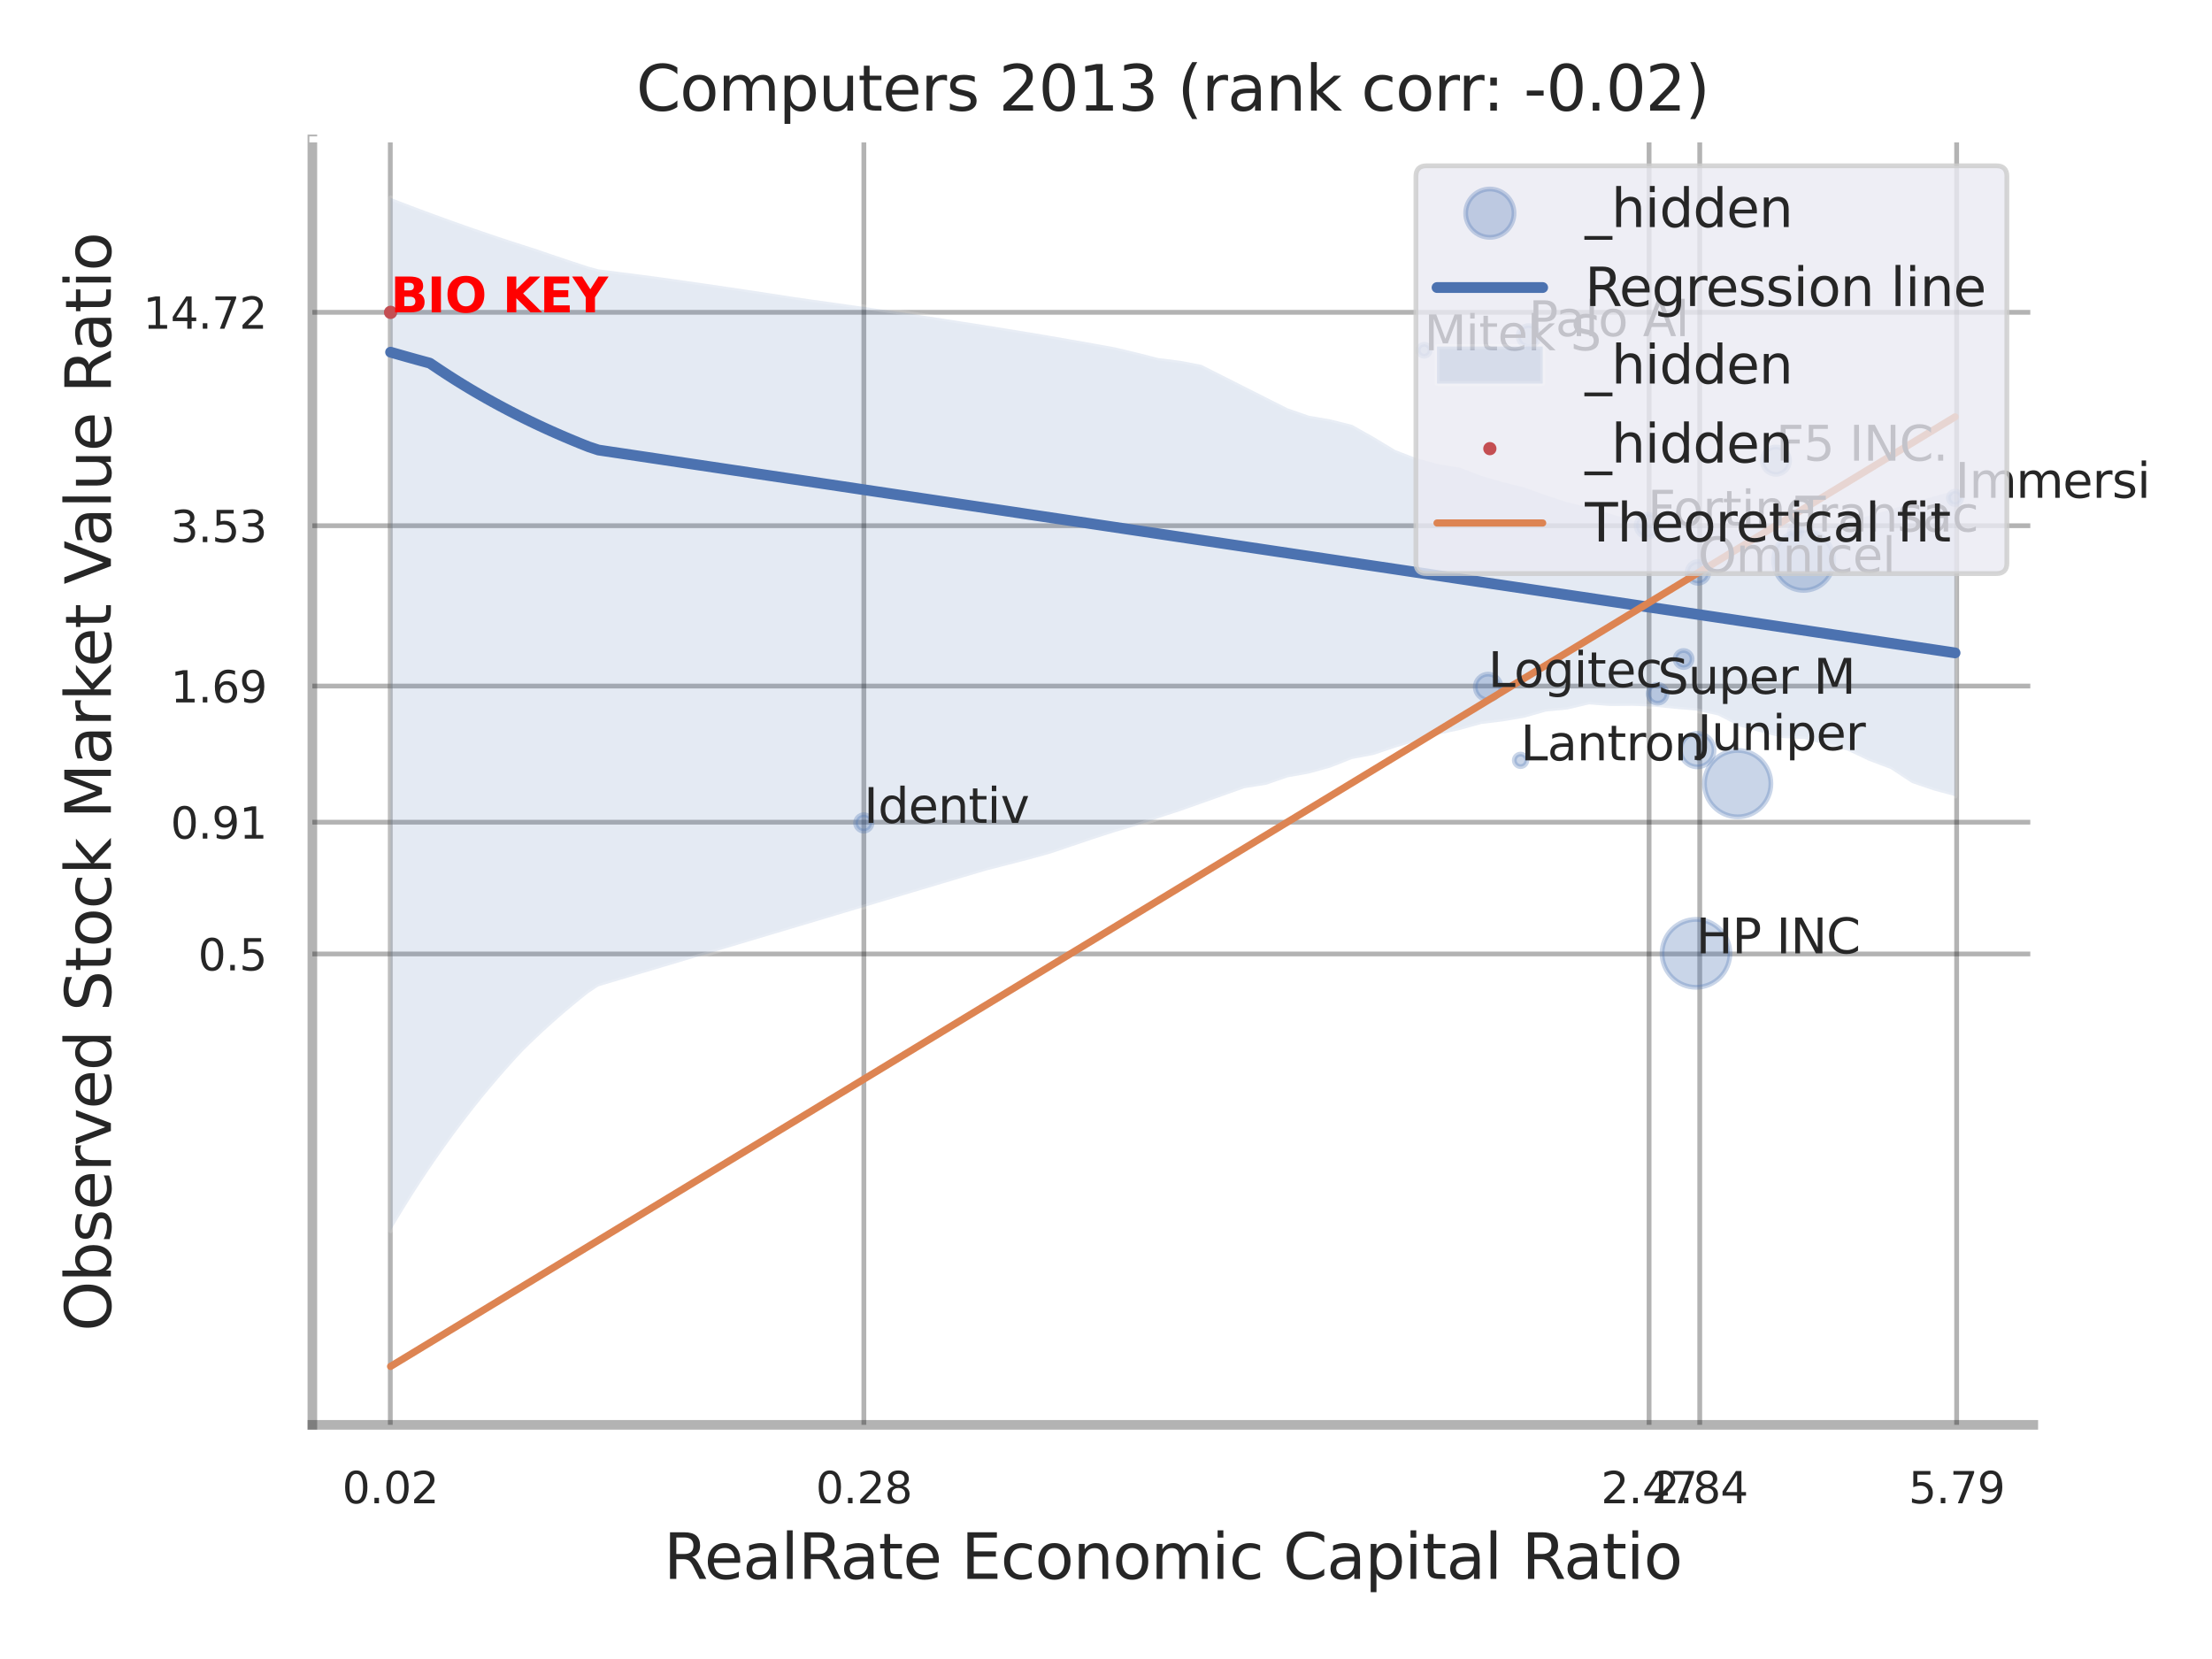 <?xml version="1.0" encoding="utf-8" standalone="no"?>
<!DOCTYPE svg PUBLIC "-//W3C//DTD SVG 1.1//EN"
  "http://www.w3.org/Graphics/SVG/1.1/DTD/svg11.dtd">
<svg xmlns:xlink="http://www.w3.org/1999/xlink" width="460.8pt" height="345.6pt" viewBox="0 0 460.8 345.6" xmlns="http://www.w3.org/2000/svg" version="1.1">
 <defs>
  <style type="text/css">*{stroke-linejoin: round; stroke-linecap: butt}</style>
 </defs>
 <g id="figure_1">
  <g id="patch_1">
   <path d="M 0 345.6 
L 460.8 345.6 
L 460.8 0 
L 0 0 
z
" style="fill: #ffffff"/>
  </g>
  <g id="axes_1">
   <g id="patch_2">
    <path d="M 65.07 296.82 
L 423.573 296.82 
L 423.573 29.04 
L 65.07 29.04 
z
" style="fill: #ffffff"/>
   </g>
   <g id="matplotlib.axis_1">
    <g id="xtick_1">
     <g id="line2d_1">
      <path d="M 81.307 296.82 
L 81.307 29.04 
" clip-path="url(#pce5f420750)" style="fill: none; stroke: #000000; stroke-opacity: 0.3; stroke-linecap: round"/>
     </g>
     <g id="text_1">
      <!-- 0.02 -->
      <g style="fill: #262626" transform="translate(71.288 313.159) scale(0.09 -0.09)">
       <defs>
        <path id="DejaVuSans-30" d="M 2034 4250 
Q 1547 4250 1301 3770 
Q 1056 3291 1056 2328 
Q 1056 1369 1301 889 
Q 1547 409 2034 409 
Q 2525 409 2770 889 
Q 3016 1369 3016 2328 
Q 3016 3291 2770 3770 
Q 2525 4250 2034 4250 
z
M 2034 4750 
Q 2819 4750 3233 4129 
Q 3647 3509 3647 2328 
Q 3647 1150 3233 529 
Q 2819 -91 2034 -91 
Q 1250 -91 836 529 
Q 422 1150 422 2328 
Q 422 3509 836 4129 
Q 1250 4750 2034 4750 
z
" transform="scale(0.016)"/>
        <path id="DejaVuSans-2e" d="M 684 794 
L 1344 794 
L 1344 0 
L 684 0 
L 684 794 
z
" transform="scale(0.016)"/>
        <path id="DejaVuSans-32" d="M 1228 531 
L 3431 531 
L 3431 0 
L 469 0 
L 469 531 
Q 828 903 1448 1529 
Q 2069 2156 2228 2338 
Q 2531 2678 2651 2914 
Q 2772 3150 2772 3378 
Q 2772 3750 2511 3984 
Q 2250 4219 1831 4219 
Q 1534 4219 1204 4116 
Q 875 4013 500 3803 
L 500 4441 
Q 881 4594 1212 4672 
Q 1544 4750 1819 4750 
Q 2544 4750 2975 4387 
Q 3406 4025 3406 3419 
Q 3406 3131 3298 2873 
Q 3191 2616 2906 2266 
Q 2828 2175 2409 1742 
Q 1991 1309 1228 531 
z
" transform="scale(0.016)"/>
       </defs>
       <use xlink:href="#DejaVuSans-30"/>
       <use xlink:href="#DejaVuSans-2e" transform="translate(63.623 0)"/>
       <use xlink:href="#DejaVuSans-30" transform="translate(95.41 0)"/>
       <use xlink:href="#DejaVuSans-32" transform="translate(159.033 0)"/>
      </g>
     </g>
    </g>
    <g id="xtick_2">
     <g id="line2d_2">
      <path d="M 179.96 296.82 
L 179.96 29.04 
" clip-path="url(#pce5f420750)" style="fill: none; stroke: #000000; stroke-opacity: 0.3; stroke-linecap: round"/>
     </g>
     <g id="text_2">
      <!-- 0.28 -->
      <g style="fill: #262626" transform="translate(169.94 313.159) scale(0.09 -0.09)">
       <defs>
        <path id="DejaVuSans-38" d="M 2034 2216 
Q 1584 2216 1326 1975 
Q 1069 1734 1069 1313 
Q 1069 891 1326 650 
Q 1584 409 2034 409 
Q 2484 409 2743 651 
Q 3003 894 3003 1313 
Q 3003 1734 2745 1975 
Q 2488 2216 2034 2216 
z
M 1403 2484 
Q 997 2584 770 2862 
Q 544 3141 544 3541 
Q 544 4100 942 4425 
Q 1341 4750 2034 4750 
Q 2731 4750 3128 4425 
Q 3525 4100 3525 3541 
Q 3525 3141 3298 2862 
Q 3072 2584 2669 2484 
Q 3125 2378 3379 2068 
Q 3634 1759 3634 1313 
Q 3634 634 3220 271 
Q 2806 -91 2034 -91 
Q 1263 -91 848 271 
Q 434 634 434 1313 
Q 434 1759 690 2068 
Q 947 2378 1403 2484 
z
M 1172 3481 
Q 1172 3119 1398 2916 
Q 1625 2713 2034 2713 
Q 2441 2713 2670 2916 
Q 2900 3119 2900 3481 
Q 2900 3844 2670 4047 
Q 2441 4250 2034 4250 
Q 1625 4250 1398 4047 
Q 1172 3844 1172 3481 
z
" transform="scale(0.016)"/>
       </defs>
       <use xlink:href="#DejaVuSans-30"/>
       <use xlink:href="#DejaVuSans-2e" transform="translate(63.623 0)"/>
       <use xlink:href="#DejaVuSans-32" transform="translate(95.41 0)"/>
       <use xlink:href="#DejaVuSans-38" transform="translate(159.033 0)"/>
      </g>
     </g>
    </g>
    <g id="xtick_3">
     <g id="line2d_3">
      <path d="M 343.533 296.82 
L 343.533 29.04 
" clip-path="url(#pce5f420750)" style="fill: none; stroke: #000000; stroke-opacity: 0.3; stroke-linecap: round"/>
     </g>
     <g id="text_3">
      <!-- 2.47 -->
      <g style="fill: #262626" transform="translate(333.514 313.159) scale(0.09 -0.09)">
       <defs>
        <path id="DejaVuSans-34" d="M 2419 4116 
L 825 1625 
L 2419 1625 
L 2419 4116 
z
M 2253 4666 
L 3047 4666 
L 3047 1625 
L 3713 1625 
L 3713 1100 
L 3047 1100 
L 3047 0 
L 2419 0 
L 2419 1100 
L 313 1100 
L 313 1709 
L 2253 4666 
z
" transform="scale(0.016)"/>
        <path id="DejaVuSans-37" d="M 525 4666 
L 3525 4666 
L 3525 4397 
L 1831 0 
L 1172 0 
L 2766 4134 
L 525 4134 
L 525 4666 
z
" transform="scale(0.016)"/>
       </defs>
       <use xlink:href="#DejaVuSans-32"/>
       <use xlink:href="#DejaVuSans-2e" transform="translate(63.623 0)"/>
       <use xlink:href="#DejaVuSans-34" transform="translate(95.41 0)"/>
       <use xlink:href="#DejaVuSans-37" transform="translate(159.033 0)"/>
      </g>
     </g>
    </g>
    <g id="xtick_4">
     <g id="line2d_4">
      <path d="M 354.086 296.82 
L 354.086 29.04 
" clip-path="url(#pce5f420750)" style="fill: none; stroke: #000000; stroke-opacity: 0.3; stroke-linecap: round"/>
     </g>
     <g id="text_4">
      <!-- 2.84 -->
      <g style="fill: #262626" transform="translate(344.067 313.159) scale(0.09 -0.09)">
       <use xlink:href="#DejaVuSans-32"/>
       <use xlink:href="#DejaVuSans-2e" transform="translate(63.623 0)"/>
       <use xlink:href="#DejaVuSans-38" transform="translate(95.41 0)"/>
       <use xlink:href="#DejaVuSans-34" transform="translate(159.033 0)"/>
      </g>
     </g>
    </g>
    <g id="xtick_5">
     <g id="line2d_5">
      <path d="M 407.606 296.82 
L 407.606 29.04 
" clip-path="url(#pce5f420750)" style="fill: none; stroke: #000000; stroke-opacity: 0.3; stroke-linecap: round"/>
     </g>
     <g id="text_5">
      <!-- 5.79 -->
      <g style="fill: #262626" transform="translate(397.586 313.159) scale(0.09 -0.09)">
       <defs>
        <path id="DejaVuSans-35" d="M 691 4666 
L 3169 4666 
L 3169 4134 
L 1269 4134 
L 1269 2991 
Q 1406 3038 1543 3061 
Q 1681 3084 1819 3084 
Q 2600 3084 3056 2656 
Q 3513 2228 3513 1497 
Q 3513 744 3044 326 
Q 2575 -91 1722 -91 
Q 1428 -91 1123 -41 
Q 819 9 494 109 
L 494 744 
Q 775 591 1075 516 
Q 1375 441 1709 441 
Q 2250 441 2565 725 
Q 2881 1009 2881 1497 
Q 2881 1984 2565 2268 
Q 2250 2553 1709 2553 
Q 1456 2553 1204 2497 
Q 953 2441 691 2322 
L 691 4666 
z
" transform="scale(0.016)"/>
        <path id="DejaVuSans-39" d="M 703 97 
L 703 672 
Q 941 559 1184 500 
Q 1428 441 1663 441 
Q 2288 441 2617 861 
Q 2947 1281 2994 2138 
Q 2813 1869 2534 1725 
Q 2256 1581 1919 1581 
Q 1219 1581 811 2004 
Q 403 2428 403 3163 
Q 403 3881 828 4315 
Q 1253 4750 1959 4750 
Q 2769 4750 3195 4129 
Q 3622 3509 3622 2328 
Q 3622 1225 3098 567 
Q 2575 -91 1691 -91 
Q 1453 -91 1209 -44 
Q 966 3 703 97 
z
M 1959 2075 
Q 2384 2075 2632 2365 
Q 2881 2656 2881 3163 
Q 2881 3666 2632 3958 
Q 2384 4250 1959 4250 
Q 1534 4250 1286 3958 
Q 1038 3666 1038 3163 
Q 1038 2656 1286 2365 
Q 1534 2075 1959 2075 
z
" transform="scale(0.016)"/>
       </defs>
       <use xlink:href="#DejaVuSans-35"/>
       <use xlink:href="#DejaVuSans-2e" transform="translate(63.623 0)"/>
       <use xlink:href="#DejaVuSans-37" transform="translate(95.41 0)"/>
       <use xlink:href="#DejaVuSans-39" transform="translate(159.033 0)"/>
      </g>
     </g>
    </g>
    <g id="xtick_6"/>
    <g id="xtick_7"/>
    <g id="text_6">
     <!-- RealRate Economic Capital Ratio -->
     <g style="fill: #262626" transform="translate(138.268 328.908) scale(0.13 -0.13)">
      <defs>
       <path id="DejaVuSans-52" d="M 2841 2188 
Q 3044 2119 3236 1894 
Q 3428 1669 3622 1275 
L 4263 0 
L 3584 0 
L 2988 1197 
Q 2756 1666 2539 1819 
Q 2322 1972 1947 1972 
L 1259 1972 
L 1259 0 
L 628 0 
L 628 4666 
L 2053 4666 
Q 2853 4666 3247 4331 
Q 3641 3997 3641 3322 
Q 3641 2881 3436 2590 
Q 3231 2300 2841 2188 
z
M 1259 4147 
L 1259 2491 
L 2053 2491 
Q 2509 2491 2742 2702 
Q 2975 2913 2975 3322 
Q 2975 3731 2742 3939 
Q 2509 4147 2053 4147 
L 1259 4147 
z
" transform="scale(0.016)"/>
       <path id="DejaVuSans-65" d="M 3597 1894 
L 3597 1613 
L 953 1613 
Q 991 1019 1311 708 
Q 1631 397 2203 397 
Q 2534 397 2845 478 
Q 3156 559 3463 722 
L 3463 178 
Q 3153 47 2828 -22 
Q 2503 -91 2169 -91 
Q 1331 -91 842 396 
Q 353 884 353 1716 
Q 353 2575 817 3079 
Q 1281 3584 2069 3584 
Q 2775 3584 3186 3129 
Q 3597 2675 3597 1894 
z
M 3022 2063 
Q 3016 2534 2758 2815 
Q 2500 3097 2075 3097 
Q 1594 3097 1305 2825 
Q 1016 2553 972 2059 
L 3022 2063 
z
" transform="scale(0.016)"/>
       <path id="DejaVuSans-61" d="M 2194 1759 
Q 1497 1759 1228 1600 
Q 959 1441 959 1056 
Q 959 750 1161 570 
Q 1363 391 1709 391 
Q 2188 391 2477 730 
Q 2766 1069 2766 1631 
L 2766 1759 
L 2194 1759 
z
M 3341 1997 
L 3341 0 
L 2766 0 
L 2766 531 
Q 2569 213 2275 61 
Q 1981 -91 1556 -91 
Q 1019 -91 701 211 
Q 384 513 384 1019 
Q 384 1609 779 1909 
Q 1175 2209 1959 2209 
L 2766 2209 
L 2766 2266 
Q 2766 2663 2505 2880 
Q 2244 3097 1772 3097 
Q 1472 3097 1187 3025 
Q 903 2953 641 2809 
L 641 3341 
Q 956 3463 1253 3523 
Q 1550 3584 1831 3584 
Q 2591 3584 2966 3190 
Q 3341 2797 3341 1997 
z
" transform="scale(0.016)"/>
       <path id="DejaVuSans-6c" d="M 603 4863 
L 1178 4863 
L 1178 0 
L 603 0 
L 603 4863 
z
" transform="scale(0.016)"/>
       <path id="DejaVuSans-74" d="M 1172 4494 
L 1172 3500 
L 2356 3500 
L 2356 3053 
L 1172 3053 
L 1172 1153 
Q 1172 725 1289 603 
Q 1406 481 1766 481 
L 2356 481 
L 2356 0 
L 1766 0 
Q 1100 0 847 248 
Q 594 497 594 1153 
L 594 3053 
L 172 3053 
L 172 3500 
L 594 3500 
L 594 4494 
L 1172 4494 
z
" transform="scale(0.016)"/>
       <path id="DejaVuSans-20" transform="scale(0.016)"/>
       <path id="DejaVuSans-45" d="M 628 4666 
L 3578 4666 
L 3578 4134 
L 1259 4134 
L 1259 2753 
L 3481 2753 
L 3481 2222 
L 1259 2222 
L 1259 531 
L 3634 531 
L 3634 0 
L 628 0 
L 628 4666 
z
" transform="scale(0.016)"/>
       <path id="DejaVuSans-63" d="M 3122 3366 
L 3122 2828 
Q 2878 2963 2633 3030 
Q 2388 3097 2138 3097 
Q 1578 3097 1268 2742 
Q 959 2388 959 1747 
Q 959 1106 1268 751 
Q 1578 397 2138 397 
Q 2388 397 2633 464 
Q 2878 531 3122 666 
L 3122 134 
Q 2881 22 2623 -34 
Q 2366 -91 2075 -91 
Q 1284 -91 818 406 
Q 353 903 353 1747 
Q 353 2603 823 3093 
Q 1294 3584 2113 3584 
Q 2378 3584 2631 3529 
Q 2884 3475 3122 3366 
z
" transform="scale(0.016)"/>
       <path id="DejaVuSans-6f" d="M 1959 3097 
Q 1497 3097 1228 2736 
Q 959 2375 959 1747 
Q 959 1119 1226 758 
Q 1494 397 1959 397 
Q 2419 397 2687 759 
Q 2956 1122 2956 1747 
Q 2956 2369 2687 2733 
Q 2419 3097 1959 3097 
z
M 1959 3584 
Q 2709 3584 3137 3096 
Q 3566 2609 3566 1747 
Q 3566 888 3137 398 
Q 2709 -91 1959 -91 
Q 1206 -91 779 398 
Q 353 888 353 1747 
Q 353 2609 779 3096 
Q 1206 3584 1959 3584 
z
" transform="scale(0.016)"/>
       <path id="DejaVuSans-6e" d="M 3513 2113 
L 3513 0 
L 2938 0 
L 2938 2094 
Q 2938 2591 2744 2837 
Q 2550 3084 2163 3084 
Q 1697 3084 1428 2787 
Q 1159 2491 1159 1978 
L 1159 0 
L 581 0 
L 581 3500 
L 1159 3500 
L 1159 2956 
Q 1366 3272 1645 3428 
Q 1925 3584 2291 3584 
Q 2894 3584 3203 3211 
Q 3513 2838 3513 2113 
z
" transform="scale(0.016)"/>
       <path id="DejaVuSans-6d" d="M 3328 2828 
Q 3544 3216 3844 3400 
Q 4144 3584 4550 3584 
Q 5097 3584 5394 3201 
Q 5691 2819 5691 2113 
L 5691 0 
L 5113 0 
L 5113 2094 
Q 5113 2597 4934 2840 
Q 4756 3084 4391 3084 
Q 3944 3084 3684 2787 
Q 3425 2491 3425 1978 
L 3425 0 
L 2847 0 
L 2847 2094 
Q 2847 2600 2669 2842 
Q 2491 3084 2119 3084 
Q 1678 3084 1418 2786 
Q 1159 2488 1159 1978 
L 1159 0 
L 581 0 
L 581 3500 
L 1159 3500 
L 1159 2956 
Q 1356 3278 1631 3431 
Q 1906 3584 2284 3584 
Q 2666 3584 2933 3390 
Q 3200 3197 3328 2828 
z
" transform="scale(0.016)"/>
       <path id="DejaVuSans-69" d="M 603 3500 
L 1178 3500 
L 1178 0 
L 603 0 
L 603 3500 
z
M 603 4863 
L 1178 4863 
L 1178 4134 
L 603 4134 
L 603 4863 
z
" transform="scale(0.016)"/>
       <path id="DejaVuSans-43" d="M 4122 4306 
L 4122 3641 
Q 3803 3938 3442 4084 
Q 3081 4231 2675 4231 
Q 1875 4231 1450 3742 
Q 1025 3253 1025 2328 
Q 1025 1406 1450 917 
Q 1875 428 2675 428 
Q 3081 428 3442 575 
Q 3803 722 4122 1019 
L 4122 359 
Q 3791 134 3420 21 
Q 3050 -91 2638 -91 
Q 1578 -91 968 557 
Q 359 1206 359 2328 
Q 359 3453 968 4101 
Q 1578 4750 2638 4750 
Q 3056 4750 3426 4639 
Q 3797 4528 4122 4306 
z
" transform="scale(0.016)"/>
       <path id="DejaVuSans-70" d="M 1159 525 
L 1159 -1331 
L 581 -1331 
L 581 3500 
L 1159 3500 
L 1159 2969 
Q 1341 3281 1617 3432 
Q 1894 3584 2278 3584 
Q 2916 3584 3314 3078 
Q 3713 2572 3713 1747 
Q 3713 922 3314 415 
Q 2916 -91 2278 -91 
Q 1894 -91 1617 61 
Q 1341 213 1159 525 
z
M 3116 1747 
Q 3116 2381 2855 2742 
Q 2594 3103 2138 3103 
Q 1681 3103 1420 2742 
Q 1159 2381 1159 1747 
Q 1159 1113 1420 752 
Q 1681 391 2138 391 
Q 2594 391 2855 752 
Q 3116 1113 3116 1747 
z
" transform="scale(0.016)"/>
      </defs>
      <use xlink:href="#DejaVuSans-52"/>
      <use xlink:href="#DejaVuSans-65" transform="translate(64.982 0)"/>
      <use xlink:href="#DejaVuSans-61" transform="translate(126.506 0)"/>
      <use xlink:href="#DejaVuSans-6c" transform="translate(187.785 0)"/>
      <use xlink:href="#DejaVuSans-52" transform="translate(215.568 0)"/>
      <use xlink:href="#DejaVuSans-61" transform="translate(282.801 0)"/>
      <use xlink:href="#DejaVuSans-74" transform="translate(344.08 0)"/>
      <use xlink:href="#DejaVuSans-65" transform="translate(383.289 0)"/>
      <use xlink:href="#DejaVuSans-20" transform="translate(444.812 0)"/>
      <use xlink:href="#DejaVuSans-45" transform="translate(476.6 0)"/>
      <use xlink:href="#DejaVuSans-63" transform="translate(539.783 0)"/>
      <use xlink:href="#DejaVuSans-6f" transform="translate(594.764 0)"/>
      <use xlink:href="#DejaVuSans-6e" transform="translate(655.945 0)"/>
      <use xlink:href="#DejaVuSans-6f" transform="translate(719.324 0)"/>
      <use xlink:href="#DejaVuSans-6d" transform="translate(780.506 0)"/>
      <use xlink:href="#DejaVuSans-69" transform="translate(877.918 0)"/>
      <use xlink:href="#DejaVuSans-63" transform="translate(905.701 0)"/>
      <use xlink:href="#DejaVuSans-20" transform="translate(960.682 0)"/>
      <use xlink:href="#DejaVuSans-43" transform="translate(992.469 0)"/>
      <use xlink:href="#DejaVuSans-61" transform="translate(1062.293 0)"/>
      <use xlink:href="#DejaVuSans-70" transform="translate(1123.572 0)"/>
      <use xlink:href="#DejaVuSans-69" transform="translate(1187.049 0)"/>
      <use xlink:href="#DejaVuSans-74" transform="translate(1214.832 0)"/>
      <use xlink:href="#DejaVuSans-61" transform="translate(1254.041 0)"/>
      <use xlink:href="#DejaVuSans-6c" transform="translate(1315.32 0)"/>
      <use xlink:href="#DejaVuSans-20" transform="translate(1343.104 0)"/>
      <use xlink:href="#DejaVuSans-52" transform="translate(1374.891 0)"/>
      <use xlink:href="#DejaVuSans-61" transform="translate(1442.123 0)"/>
      <use xlink:href="#DejaVuSans-74" transform="translate(1503.402 0)"/>
      <use xlink:href="#DejaVuSans-69" transform="translate(1542.611 0)"/>
      <use xlink:href="#DejaVuSans-6f" transform="translate(1570.395 0)"/>
     </g>
    </g>
   </g>
   <g id="matplotlib.axis_2">
    <g id="ytick_1">
     <g id="line2d_6">
      <path d="M 65.07 198.728 
L 423.573 198.728 
" clip-path="url(#pce5f420750)" style="fill: none; stroke: #000000; stroke-opacity: 0.3; stroke-linecap: round"/>
     </g>
     <g id="text_7">
      <!-- 0.5 -->
      <g style="fill: #262626" transform="translate(41.257 202.148) scale(0.09 -0.09)">
       <use xlink:href="#DejaVuSans-30"/>
       <use xlink:href="#DejaVuSans-2e" transform="translate(63.623 0)"/>
       <use xlink:href="#DejaVuSans-35" transform="translate(95.41 0)"/>
      </g>
     </g>
    </g>
    <g id="ytick_2">
     <g id="line2d_7">
      <path d="M 65.07 171.278 
L 423.573 171.278 
" clip-path="url(#pce5f420750)" style="fill: none; stroke: #000000; stroke-opacity: 0.3; stroke-linecap: round"/>
     </g>
     <g id="text_8">
      <!-- 0.91 -->
      <g style="fill: #262626" transform="translate(35.531 174.697) scale(0.09 -0.09)">
       <defs>
        <path id="DejaVuSans-31" d="M 794 531 
L 1825 531 
L 1825 4091 
L 703 3866 
L 703 4441 
L 1819 4666 
L 2450 4666 
L 2450 531 
L 3481 531 
L 3481 0 
L 794 0 
L 794 531 
z
" transform="scale(0.016)"/>
       </defs>
       <use xlink:href="#DejaVuSans-30"/>
       <use xlink:href="#DejaVuSans-2e" transform="translate(63.623 0)"/>
       <use xlink:href="#DejaVuSans-39" transform="translate(95.41 0)"/>
       <use xlink:href="#DejaVuSans-31" transform="translate(159.033 0)"/>
      </g>
     </g>
    </g>
    <g id="ytick_3">
     <g id="line2d_8">
      <path d="M 65.07 142.912 
L 423.573 142.912 
" clip-path="url(#pce5f420750)" style="fill: none; stroke: #000000; stroke-opacity: 0.3; stroke-linecap: round"/>
     </g>
     <g id="text_9">
      <!-- 1.69 -->
      <g style="fill: #262626" transform="translate(35.531 146.331) scale(0.09 -0.09)">
       <defs>
        <path id="DejaVuSans-36" d="M 2113 2584 
Q 1688 2584 1439 2293 
Q 1191 2003 1191 1497 
Q 1191 994 1439 701 
Q 1688 409 2113 409 
Q 2538 409 2786 701 
Q 3034 994 3034 1497 
Q 3034 2003 2786 2293 
Q 2538 2584 2113 2584 
z
M 3366 4563 
L 3366 3988 
Q 3128 4100 2886 4159 
Q 2644 4219 2406 4219 
Q 1781 4219 1451 3797 
Q 1122 3375 1075 2522 
Q 1259 2794 1537 2939 
Q 1816 3084 2150 3084 
Q 2853 3084 3261 2657 
Q 3669 2231 3669 1497 
Q 3669 778 3244 343 
Q 2819 -91 2113 -91 
Q 1303 -91 875 529 
Q 447 1150 447 2328 
Q 447 3434 972 4092 
Q 1497 4750 2381 4750 
Q 2619 4750 2861 4703 
Q 3103 4656 3366 4563 
z
" transform="scale(0.016)"/>
       </defs>
       <use xlink:href="#DejaVuSans-31"/>
       <use xlink:href="#DejaVuSans-2e" transform="translate(63.623 0)"/>
       <use xlink:href="#DejaVuSans-36" transform="translate(95.41 0)"/>
       <use xlink:href="#DejaVuSans-39" transform="translate(159.033 0)"/>
      </g>
     </g>
    </g>
    <g id="ytick_4">
     <g id="line2d_9">
      <path d="M 65.07 109.513 
L 423.573 109.513 
" clip-path="url(#pce5f420750)" style="fill: none; stroke: #000000; stroke-opacity: 0.3; stroke-linecap: round"/>
     </g>
     <g id="text_10">
      <!-- 3.53 -->
      <g style="fill: #262626" transform="translate(35.531 112.933) scale(0.09 -0.09)">
       <defs>
        <path id="DejaVuSans-33" d="M 2597 2516 
Q 3050 2419 3304 2112 
Q 3559 1806 3559 1356 
Q 3559 666 3084 287 
Q 2609 -91 1734 -91 
Q 1441 -91 1130 -33 
Q 819 25 488 141 
L 488 750 
Q 750 597 1062 519 
Q 1375 441 1716 441 
Q 2309 441 2620 675 
Q 2931 909 2931 1356 
Q 2931 1769 2642 2001 
Q 2353 2234 1838 2234 
L 1294 2234 
L 1294 2753 
L 1863 2753 
Q 2328 2753 2575 2939 
Q 2822 3125 2822 3475 
Q 2822 3834 2567 4026 
Q 2313 4219 1838 4219 
Q 1578 4219 1281 4162 
Q 984 4106 628 3988 
L 628 4550 
Q 988 4650 1302 4700 
Q 1616 4750 1894 4750 
Q 2613 4750 3031 4423 
Q 3450 4097 3450 3541 
Q 3450 3153 3228 2886 
Q 3006 2619 2597 2516 
z
" transform="scale(0.016)"/>
       </defs>
       <use xlink:href="#DejaVuSans-33"/>
       <use xlink:href="#DejaVuSans-2e" transform="translate(63.623 0)"/>
       <use xlink:href="#DejaVuSans-35" transform="translate(95.41 0)"/>
       <use xlink:href="#DejaVuSans-33" transform="translate(159.033 0)"/>
      </g>
     </g>
    </g>
    <g id="ytick_5">
     <g id="line2d_10">
      <path d="M 65.07 65.057 
L 423.573 65.057 
" clip-path="url(#pce5f420750)" style="fill: none; stroke: #000000; stroke-opacity: 0.3; stroke-linecap: round"/>
     </g>
     <g id="text_11">
      <!-- 14.72 -->
      <g style="fill: #262626" transform="translate(29.805 68.476) scale(0.09 -0.09)">
       <use xlink:href="#DejaVuSans-31"/>
       <use xlink:href="#DejaVuSans-34" transform="translate(63.623 0)"/>
       <use xlink:href="#DejaVuSans-2e" transform="translate(127.246 0)"/>
       <use xlink:href="#DejaVuSans-37" transform="translate(159.033 0)"/>
       <use xlink:href="#DejaVuSans-32" transform="translate(222.656 0)"/>
      </g>
     </g>
    </g>
    <g id="ytick_6"/>
    <g id="ytick_7"/>
    <g id="ytick_8"/>
    <g id="text_12">
     <!-- Observed Stock Market Value Ratio -->
     <g style="fill: #262626" transform="translate(23.101 277.332) rotate(-90) scale(0.13 -0.13)">
      <defs>
       <path id="DejaVuSans-4f" d="M 2522 4238 
Q 1834 4238 1429 3725 
Q 1025 3213 1025 2328 
Q 1025 1447 1429 934 
Q 1834 422 2522 422 
Q 3209 422 3611 934 
Q 4013 1447 4013 2328 
Q 4013 3213 3611 3725 
Q 3209 4238 2522 4238 
z
M 2522 4750 
Q 3503 4750 4090 4092 
Q 4678 3434 4678 2328 
Q 4678 1225 4090 567 
Q 3503 -91 2522 -91 
Q 1538 -91 948 565 
Q 359 1222 359 2328 
Q 359 3434 948 4092 
Q 1538 4750 2522 4750 
z
" transform="scale(0.016)"/>
       <path id="DejaVuSans-62" d="M 3116 1747 
Q 3116 2381 2855 2742 
Q 2594 3103 2138 3103 
Q 1681 3103 1420 2742 
Q 1159 2381 1159 1747 
Q 1159 1113 1420 752 
Q 1681 391 2138 391 
Q 2594 391 2855 752 
Q 3116 1113 3116 1747 
z
M 1159 2969 
Q 1341 3281 1617 3432 
Q 1894 3584 2278 3584 
Q 2916 3584 3314 3078 
Q 3713 2572 3713 1747 
Q 3713 922 3314 415 
Q 2916 -91 2278 -91 
Q 1894 -91 1617 61 
Q 1341 213 1159 525 
L 1159 0 
L 581 0 
L 581 4863 
L 1159 4863 
L 1159 2969 
z
" transform="scale(0.016)"/>
       <path id="DejaVuSans-73" d="M 2834 3397 
L 2834 2853 
Q 2591 2978 2328 3040 
Q 2066 3103 1784 3103 
Q 1356 3103 1142 2972 
Q 928 2841 928 2578 
Q 928 2378 1081 2264 
Q 1234 2150 1697 2047 
L 1894 2003 
Q 2506 1872 2764 1633 
Q 3022 1394 3022 966 
Q 3022 478 2636 193 
Q 2250 -91 1575 -91 
Q 1294 -91 989 -36 
Q 684 19 347 128 
L 347 722 
Q 666 556 975 473 
Q 1284 391 1588 391 
Q 1994 391 2212 530 
Q 2431 669 2431 922 
Q 2431 1156 2273 1281 
Q 2116 1406 1581 1522 
L 1381 1569 
Q 847 1681 609 1914 
Q 372 2147 372 2553 
Q 372 3047 722 3315 
Q 1072 3584 1716 3584 
Q 2034 3584 2315 3537 
Q 2597 3491 2834 3397 
z
" transform="scale(0.016)"/>
       <path id="DejaVuSans-72" d="M 2631 2963 
Q 2534 3019 2420 3045 
Q 2306 3072 2169 3072 
Q 1681 3072 1420 2755 
Q 1159 2438 1159 1844 
L 1159 0 
L 581 0 
L 581 3500 
L 1159 3500 
L 1159 2956 
Q 1341 3275 1631 3429 
Q 1922 3584 2338 3584 
Q 2397 3584 2469 3576 
Q 2541 3569 2628 3553 
L 2631 2963 
z
" transform="scale(0.016)"/>
       <path id="DejaVuSans-76" d="M 191 3500 
L 800 3500 
L 1894 563 
L 2988 3500 
L 3597 3500 
L 2284 0 
L 1503 0 
L 191 3500 
z
" transform="scale(0.016)"/>
       <path id="DejaVuSans-64" d="M 2906 2969 
L 2906 4863 
L 3481 4863 
L 3481 0 
L 2906 0 
L 2906 525 
Q 2725 213 2448 61 
Q 2172 -91 1784 -91 
Q 1150 -91 751 415 
Q 353 922 353 1747 
Q 353 2572 751 3078 
Q 1150 3584 1784 3584 
Q 2172 3584 2448 3432 
Q 2725 3281 2906 2969 
z
M 947 1747 
Q 947 1113 1208 752 
Q 1469 391 1925 391 
Q 2381 391 2643 752 
Q 2906 1113 2906 1747 
Q 2906 2381 2643 2742 
Q 2381 3103 1925 3103 
Q 1469 3103 1208 2742 
Q 947 2381 947 1747 
z
" transform="scale(0.016)"/>
       <path id="DejaVuSans-53" d="M 3425 4513 
L 3425 3897 
Q 3066 4069 2747 4153 
Q 2428 4238 2131 4238 
Q 1616 4238 1336 4038 
Q 1056 3838 1056 3469 
Q 1056 3159 1242 3001 
Q 1428 2844 1947 2747 
L 2328 2669 
Q 3034 2534 3370 2195 
Q 3706 1856 3706 1288 
Q 3706 609 3251 259 
Q 2797 -91 1919 -91 
Q 1588 -91 1214 -16 
Q 841 59 441 206 
L 441 856 
Q 825 641 1194 531 
Q 1563 422 1919 422 
Q 2459 422 2753 634 
Q 3047 847 3047 1241 
Q 3047 1584 2836 1778 
Q 2625 1972 2144 2069 
L 1759 2144 
Q 1053 2284 737 2584 
Q 422 2884 422 3419 
Q 422 4038 858 4394 
Q 1294 4750 2059 4750 
Q 2388 4750 2728 4690 
Q 3069 4631 3425 4513 
z
" transform="scale(0.016)"/>
       <path id="DejaVuSans-6b" d="M 581 4863 
L 1159 4863 
L 1159 1991 
L 2875 3500 
L 3609 3500 
L 1753 1863 
L 3688 0 
L 2938 0 
L 1159 1709 
L 1159 0 
L 581 0 
L 581 4863 
z
" transform="scale(0.016)"/>
       <path id="DejaVuSans-4d" d="M 628 4666 
L 1569 4666 
L 2759 1491 
L 3956 4666 
L 4897 4666 
L 4897 0 
L 4281 0 
L 4281 4097 
L 3078 897 
L 2444 897 
L 1241 4097 
L 1241 0 
L 628 0 
L 628 4666 
z
" transform="scale(0.016)"/>
       <path id="DejaVuSans-56" d="M 1831 0 
L 50 4666 
L 709 4666 
L 2188 738 
L 3669 4666 
L 4325 4666 
L 2547 0 
L 1831 0 
z
" transform="scale(0.016)"/>
       <path id="DejaVuSans-75" d="M 544 1381 
L 544 3500 
L 1119 3500 
L 1119 1403 
Q 1119 906 1312 657 
Q 1506 409 1894 409 
Q 2359 409 2629 706 
Q 2900 1003 2900 1516 
L 2900 3500 
L 3475 3500 
L 3475 0 
L 2900 0 
L 2900 538 
Q 2691 219 2414 64 
Q 2138 -91 1772 -91 
Q 1169 -91 856 284 
Q 544 659 544 1381 
z
M 1991 3584 
L 1991 3584 
z
" transform="scale(0.016)"/>
      </defs>
      <use xlink:href="#DejaVuSans-4f"/>
      <use xlink:href="#DejaVuSans-62" transform="translate(78.711 0)"/>
      <use xlink:href="#DejaVuSans-73" transform="translate(142.188 0)"/>
      <use xlink:href="#DejaVuSans-65" transform="translate(194.287 0)"/>
      <use xlink:href="#DejaVuSans-72" transform="translate(255.811 0)"/>
      <use xlink:href="#DejaVuSans-76" transform="translate(296.924 0)"/>
      <use xlink:href="#DejaVuSans-65" transform="translate(356.104 0)"/>
      <use xlink:href="#DejaVuSans-64" transform="translate(417.627 0)"/>
      <use xlink:href="#DejaVuSans-20" transform="translate(481.104 0)"/>
      <use xlink:href="#DejaVuSans-53" transform="translate(512.891 0)"/>
      <use xlink:href="#DejaVuSans-74" transform="translate(576.367 0)"/>
      <use xlink:href="#DejaVuSans-6f" transform="translate(615.576 0)"/>
      <use xlink:href="#DejaVuSans-63" transform="translate(676.758 0)"/>
      <use xlink:href="#DejaVuSans-6b" transform="translate(731.738 0)"/>
      <use xlink:href="#DejaVuSans-20" transform="translate(789.648 0)"/>
      <use xlink:href="#DejaVuSans-4d" transform="translate(821.436 0)"/>
      <use xlink:href="#DejaVuSans-61" transform="translate(907.715 0)"/>
      <use xlink:href="#DejaVuSans-72" transform="translate(968.994 0)"/>
      <use xlink:href="#DejaVuSans-6b" transform="translate(1010.107 0)"/>
      <use xlink:href="#DejaVuSans-65" transform="translate(1064.393 0)"/>
      <use xlink:href="#DejaVuSans-74" transform="translate(1125.916 0)"/>
      <use xlink:href="#DejaVuSans-20" transform="translate(1165.125 0)"/>
      <use xlink:href="#DejaVuSans-56" transform="translate(1196.912 0)"/>
      <use xlink:href="#DejaVuSans-61" transform="translate(1257.57 0)"/>
      <use xlink:href="#DejaVuSans-6c" transform="translate(1318.85 0)"/>
      <use xlink:href="#DejaVuSans-75" transform="translate(1346.633 0)"/>
      <use xlink:href="#DejaVuSans-65" transform="translate(1410.012 0)"/>
      <use xlink:href="#DejaVuSans-20" transform="translate(1471.535 0)"/>
      <use xlink:href="#DejaVuSans-52" transform="translate(1503.322 0)"/>
      <use xlink:href="#DejaVuSans-61" transform="translate(1570.555 0)"/>
      <use xlink:href="#DejaVuSans-74" transform="translate(1631.834 0)"/>
      <use xlink:href="#DejaVuSans-69" transform="translate(1671.043 0)"/>
      <use xlink:href="#DejaVuSans-6f" transform="translate(1698.826 0)"/>
     </g>
    </g>
   </g>
   <g id="PathCollection_1">
    <path d="M 353.309 205.673 
C 355.185 205.673 356.983 204.928 358.309 203.602 
C 359.635 202.276 360.38 200.477 360.38 198.602 
C 360.38 196.726 359.635 194.928 358.309 193.602 
C 356.983 192.276 355.185 191.531 353.309 191.531 
C 351.434 191.531 349.635 192.276 348.309 193.602 
C 346.983 194.928 346.238 196.726 346.238 198.602 
C 346.238 200.477 346.983 202.276 348.309 203.602 
C 349.635 204.928 351.434 205.673 353.309 205.673 
z
" clip-path="url(#pce5f420750)" style="fill: #4c72b0; fill-opacity: 0.3; stroke: #4c72b0; stroke-opacity: 0.3"/>
    <path d="M 361.994 170.161 
C 363.829 170.161 365.588 169.432 366.886 168.134 
C 368.183 166.837 368.912 165.077 368.912 163.242 
C 368.912 161.408 368.183 159.648 366.886 158.35 
C 365.588 157.053 363.829 156.324 361.994 156.324 
C 360.159 156.324 358.399 157.053 357.102 158.35 
C 355.804 159.648 355.075 161.408 355.075 163.242 
C 355.075 165.077 355.804 166.837 357.102 168.134 
C 358.399 169.432 360.159 170.161 361.994 170.161 
z
" clip-path="url(#pce5f420750)" style="fill: #4c72b0; fill-opacity: 0.3; stroke: #4c72b0; stroke-opacity: 0.3"/>
    <path d="M 375.732 122.996 
C 377.39 122.996 378.981 122.337 380.154 121.164 
C 381.327 119.991 381.986 118.4 381.986 116.742 
C 381.986 115.083 381.327 113.492 380.154 112.319 
C 378.981 111.147 377.39 110.488 375.732 110.488 
C 374.073 110.488 372.482 111.147 371.309 112.319 
C 370.137 113.492 369.478 115.083 369.478 116.742 
C 369.478 118.4 370.137 119.991 371.309 121.164 
C 372.482 122.337 374.073 122.996 375.732 122.996 
z
" clip-path="url(#pce5f420750)" style="fill: #4c72b0; fill-opacity: 0.3; stroke: #4c72b0; stroke-opacity: 0.3"/>
    <path d="M 296.681 74.218 
C 297.013 74.218 297.332 74.086 297.567 73.852 
C 297.802 73.617 297.934 73.298 297.934 72.966 
C 297.934 72.634 297.802 72.315 297.567 72.08 
C 297.332 71.846 297.013 71.714 296.681 71.714 
C 296.349 71.714 296.031 71.846 295.796 72.08 
C 295.561 72.315 295.429 72.634 295.429 72.966 
C 295.429 73.298 295.561 73.617 295.796 73.852 
C 296.031 74.086 296.349 74.218 296.681 74.218 
z
" clip-path="url(#pce5f420750)" style="fill: #4c72b0; fill-opacity: 0.3; stroke: #4c72b0; stroke-opacity: 0.3"/>
    <path d="M 350.725 139.057 
C 351.194 139.057 351.645 138.871 351.978 138.538 
C 352.31 138.206 352.497 137.755 352.497 137.285 
C 352.497 136.815 352.31 136.365 351.978 136.032 
C 351.645 135.7 351.194 135.513 350.725 135.513 
C 350.255 135.513 349.804 135.7 349.471 136.032 
C 349.139 136.365 348.952 136.815 348.952 137.285 
C 348.952 137.755 349.139 138.206 349.471 138.538 
C 349.804 138.871 350.255 139.057 350.725 139.057 
z
" clip-path="url(#pce5f420750)" style="fill: #4c72b0; fill-opacity: 0.3; stroke: #4c72b0; stroke-opacity: 0.3"/>
    <path d="M 353.729 121.517 
C 354.331 121.517 354.908 121.278 355.333 120.852 
C 355.759 120.427 355.998 119.85 355.998 119.248 
C 355.998 118.647 355.759 118.07 355.333 117.644 
C 354.908 117.219 354.331 116.98 353.729 116.98 
C 353.128 116.98 352.55 117.219 352.125 117.644 
C 351.7 118.07 351.461 118.647 351.461 119.248 
C 351.461 119.85 351.7 120.427 352.125 120.852 
C 352.55 121.278 353.128 121.517 353.729 121.517 
z
" clip-path="url(#pce5f420750)" style="fill: #4c72b0; fill-opacity: 0.3; stroke: #4c72b0; stroke-opacity: 0.3"/>
    <path d="M 374.062 112.031 
C 374.408 112.031 374.739 111.893 374.984 111.649 
C 375.228 111.404 375.366 111.073 375.366 110.727 
C 375.366 110.381 375.228 110.049 374.984 109.805 
C 374.739 109.56 374.408 109.423 374.062 109.423 
C 373.716 109.423 373.384 109.56 373.14 109.805 
C 372.895 110.049 372.758 110.381 372.758 110.727 
C 372.758 111.073 372.895 111.404 373.14 111.649 
C 373.384 111.893 373.716 112.031 374.062 112.031 
z
" clip-path="url(#pce5f420750)" style="fill: #4c72b0; fill-opacity: 0.3; stroke: #4c72b0; stroke-opacity: 0.3"/>
    <path d="M 81.366 65.946 
C 81.598 65.946 81.822 65.854 81.987 65.689 
C 82.151 65.525 82.244 65.301 82.244 65.068 
C 82.244 64.835 82.151 64.612 81.987 64.447 
C 81.822 64.282 81.598 64.19 81.366 64.19 
C 81.133 64.19 80.909 64.282 80.745 64.447 
C 80.58 64.612 80.487 64.835 80.487 65.068 
C 80.487 65.301 80.58 65.525 80.745 65.689 
C 80.909 65.854 81.133 65.946 81.366 65.946 
z
" clip-path="url(#pce5f420750)" style="fill: #4c72b0; fill-opacity: 0.3; stroke: #4c72b0; stroke-opacity: 0.3"/>
    <path d="M 310.005 145.802 
C 310.717 145.802 311.4 145.519 311.904 145.015 
C 312.407 144.512 312.69 143.829 312.69 143.117 
C 312.69 142.405 312.407 141.722 311.904 141.218 
C 311.4 140.715 310.717 140.432 310.005 140.432 
C 309.293 140.432 308.61 140.715 308.107 141.218 
C 307.603 141.722 307.32 142.405 307.32 143.117 
C 307.32 143.829 307.603 144.512 308.107 145.015 
C 308.61 145.519 309.293 145.802 310.005 145.802 
z
" clip-path="url(#pce5f420750)" style="fill: #4c72b0; fill-opacity: 0.3; stroke: #4c72b0; stroke-opacity: 0.3"/>
    <path d="M 179.947 173.142 
C 180.401 173.142 180.837 172.961 181.157 172.64 
C 181.478 172.319 181.659 171.884 181.659 171.43 
C 181.659 170.976 181.478 170.541 181.157 170.22 
C 180.837 169.899 180.401 169.718 179.947 169.718 
C 179.493 169.718 179.058 169.899 178.737 170.22 
C 178.416 170.541 178.236 170.976 178.236 171.43 
C 178.236 171.884 178.416 172.319 178.737 172.64 
C 179.058 172.961 179.493 173.142 179.947 173.142 
z
" clip-path="url(#pce5f420750)" style="fill: #4c72b0; fill-opacity: 0.3; stroke: #4c72b0; stroke-opacity: 0.3"/>
    <path d="M 353.572 159.749 
C 354.498 159.749 355.386 159.381 356.041 158.726 
C 356.695 158.072 357.063 157.184 357.063 156.258 
C 357.063 155.332 356.695 154.444 356.041 153.79 
C 355.386 153.135 354.498 152.767 353.572 152.767 
C 352.647 152.767 351.759 153.135 351.104 153.79 
C 350.45 154.444 350.082 155.332 350.082 156.258 
C 350.082 157.184 350.45 158.072 351.104 158.726 
C 351.759 159.381 352.647 159.749 353.572 159.749 
z
" clip-path="url(#pce5f420750)" style="fill: #4c72b0; fill-opacity: 0.3; stroke: #4c72b0; stroke-opacity: 0.3"/>
    <path d="M 369.951 98.816 
C 370.707 98.816 371.432 98.516 371.966 97.981 
C 372.501 97.447 372.801 96.722 372.801 95.966 
C 372.801 95.21 372.501 94.485 371.966 93.951 
C 371.432 93.416 370.707 93.116 369.951 93.116 
C 369.195 93.116 368.47 93.416 367.935 93.951 
C 367.401 94.485 367.101 95.21 367.101 95.966 
C 367.101 96.722 367.401 97.447 367.935 97.981 
C 368.47 98.516 369.195 98.816 369.951 98.816 
z
" clip-path="url(#pce5f420750)" style="fill: #4c72b0; fill-opacity: 0.3; stroke: #4c72b0; stroke-opacity: 0.3"/>
    <path d="M 407.277 105.099 
C 407.647 105.099 408.002 104.952 408.264 104.69 
C 408.526 104.429 408.673 104.074 408.673 103.703 
C 408.673 103.333 408.526 102.978 408.264 102.717 
C 408.002 102.455 407.647 102.308 407.277 102.308 
C 406.907 102.308 406.552 102.455 406.29 102.717 
C 406.029 102.978 405.881 103.333 405.881 103.703 
C 405.881 104.074 406.029 104.429 406.29 104.69 
C 406.552 104.952 406.907 105.099 407.277 105.099 
z
" clip-path="url(#pce5f420750)" style="fill: #4c72b0; fill-opacity: 0.3; stroke: #4c72b0; stroke-opacity: 0.3"/>
    <path d="M 316.765 159.701 
C 317.112 159.701 317.444 159.563 317.689 159.318 
C 317.934 159.073 318.072 158.741 318.072 158.394 
C 318.072 158.048 317.934 157.715 317.689 157.47 
C 317.444 157.225 317.112 157.087 316.765 157.087 
C 316.419 157.087 316.086 157.225 315.841 157.47 
C 315.596 157.715 315.459 158.048 315.459 158.394 
C 315.459 158.741 315.596 159.073 315.841 159.318 
C 316.086 159.563 316.419 159.701 316.765 159.701 
z
" clip-path="url(#pce5f420750)" style="fill: #4c72b0; fill-opacity: 0.3; stroke: #4c72b0; stroke-opacity: 0.3"/>
    <path d="M 343.214 111.884 
C 343.847 111.884 344.453 111.633 344.901 111.185 
C 345.348 110.738 345.599 110.132 345.599 109.499 
C 345.599 108.867 345.348 108.26 344.901 107.813 
C 344.453 107.366 343.847 107.115 343.214 107.115 
C 342.582 107.115 341.975 107.366 341.528 107.813 
C 341.081 108.26 340.83 108.867 340.83 109.499 
C 340.83 110.132 341.081 110.738 341.528 111.185 
C 341.975 111.633 342.582 111.884 343.214 111.884 
z
" clip-path="url(#pce5f420750)" style="fill: #4c72b0; fill-opacity: 0.3; stroke: #4c72b0; stroke-opacity: 0.3"/>
    <path d="M 318.449 72.221 
C 319.032 72.221 319.591 71.989 320.004 71.577 
C 320.416 71.164 320.648 70.605 320.648 70.022 
C 320.648 69.439 320.416 68.879 320.004 68.467 
C 319.591 68.054 319.032 67.823 318.449 67.823 
C 317.865 67.823 317.306 68.054 316.893 68.467 
C 316.481 68.879 316.249 69.439 316.249 70.022 
C 316.249 70.605 316.481 71.164 316.893 71.577 
C 317.306 71.989 317.865 72.221 318.449 72.221 
z
" clip-path="url(#pce5f420750)" style="fill: #4c72b0; fill-opacity: 0.3; stroke: #4c72b0; stroke-opacity: 0.3"/>
    <path d="M 345.318 146.493 
C 345.842 146.493 346.344 146.285 346.714 145.915 
C 347.084 145.544 347.292 145.042 347.292 144.519 
C 347.292 143.996 347.084 143.494 346.714 143.124 
C 346.344 142.754 345.842 142.546 345.318 142.546 
C 344.795 142.546 344.293 142.754 343.923 143.124 
C 343.553 143.494 343.345 143.996 343.345 144.519 
C 343.345 145.042 343.553 145.544 343.923 145.915 
C 344.293 146.285 344.795 146.493 345.318 146.493 
z
" clip-path="url(#pce5f420750)" style="fill: #4c72b0; fill-opacity: 0.3; stroke: #4c72b0; stroke-opacity: 0.3"/>
   </g>
   <g id="FillBetweenPolyCollection_1">
    <defs>
     <path id="m4622267c4a" d="M 81.366 -304.388 
L 81.366 -89.22 
L 82.22 -90.662 
L 83.086 -92.104 
L 83.966 -93.546 
L 84.859 -94.988 
L 85.765 -96.43 
L 86.686 -97.872 
L 87.621 -99.314 
L 88.572 -100.756 
L 89.538 -102.198 
L 90.52 -103.64 
L 91.519 -105.082 
L 92.535 -106.524 
L 93.569 -107.966 
L 94.621 -109.408 
L 95.692 -110.85 
L 96.784 -112.292 
L 97.896 -113.734 
L 99.029 -115.176 
L 100.184 -116.618 
L 101.363 -118.06 
L 102.566 -119.502 
L 103.793 -120.944 
L 105.047 -122.386 
L 106.328 -123.828 
L 107.638 -125.27 
L 108.977 -126.712 
L 110.348 -128.058 
L 111.751 -129.399 
L 113.188 -130.74 
L 114.661 -132.081 
L 116.172 -133.421 
L 117.723 -134.762 
L 119.316 -136.103 
L 120.953 -137.444 
L 122.637 -138.785 
L 124.667 -140.126 
L 129.153 -141.467 
L 133.638 -142.807 
L 138.124 -144.148 
L 142.61 -145.489 
L 147.096 -146.83 
L 151.582 -148.171 
L 156.068 -149.512 
L 160.554 -150.853 
L 165.04 -152.193 
L 169.525 -153.534 
L 174.011 -154.875 
L 178.497 -156.216 
L 182.983 -157.557 
L 187.469 -158.898 
L 191.955 -160.239 
L 196.441 -161.579 
L 200.927 -162.92 
L 205.412 -164.246 
L 209.898 -165.402 
L 214.384 -166.559 
L 218.87 -167.808 
L 223.356 -169.324 
L 227.842 -170.845 
L 232.328 -172.292 
L 236.814 -173.634 
L 241.3 -175.165 
L 245.785 -176.627 
L 250.271 -178.211 
L 254.757 -179.807 
L 259.243 -181.403 
L 263.729 -182.113 
L 268.215 -183.654 
L 272.701 -184.464 
L 277.187 -185.713 
L 281.672 -187.486 
L 286.158 -188.337 
L 290.644 -189.857 
L 295.13 -191.17 
L 299.616 -192.56 
L 304.102 -193.535 
L 308.588 -194.779 
L 313.074 -195.327 
L 317.56 -196.091 
L 322.045 -197.371 
L 326.531 -197.806 
L 331.017 -198.861 
L 335.503 -198.521 
L 339.989 -198.573 
L 344.475 -198.395 
L 348.961 -197.938 
L 353.447 -197.571 
L 357.932 -196.549 
L 362.418 -194.249 
L 366.904 -193.037 
L 371.39 -191.854 
L 375.876 -191.64 
L 380.362 -190.444 
L 384.848 -189.246 
L 389.334 -187.111 
L 393.82 -185.422 
L 398.305 -182.475 
L 402.791 -180.95 
L 407.277 -179.743 
L 407.277 -243.392 
L 407.277 -243.392 
L 402.791 -242.168 
L 398.305 -240.894 
L 393.82 -239.473 
L 389.334 -238.186 
L 384.848 -236.784 
L 380.362 -236.006 
L 375.876 -235.742 
L 371.39 -235.295 
L 366.904 -235.333 
L 362.418 -235.217 
L 357.932 -235.631 
L 353.447 -236.242 
L 348.961 -236.817 
L 344.475 -236.636 
L 339.989 -237.211 
L 335.503 -238.551 
L 331.017 -239.897 
L 326.531 -240.966 
L 322.045 -242.42 
L 317.56 -244.044 
L 313.074 -245.164 
L 308.588 -246.459 
L 304.102 -248.183 
L 299.616 -248.912 
L 295.13 -250.125 
L 290.644 -251.861 
L 286.158 -254.572 
L 281.672 -257.096 
L 277.187 -258.224 
L 272.701 -258.992 
L 268.215 -260.549 
L 263.729 -262.812 
L 259.243 -265.075 
L 254.757 -267.338 
L 250.271 -269.601 
L 245.785 -270.455 
L 241.3 -271.011 
L 236.814 -272.148 
L 232.328 -273.224 
L 227.842 -274.037 
L 223.356 -274.831 
L 218.87 -275.609 
L 214.384 -276.364 
L 209.898 -277.098 
L 205.412 -277.817 
L 200.927 -278.522 
L 196.441 -279.216 
L 191.955 -279.893 
L 187.469 -280.564 
L 182.983 -281.223 
L 178.497 -281.869 
L 174.011 -282.505 
L 169.525 -283.129 
L 165.04 -283.776 
L 160.554 -284.47 
L 156.068 -285.151 
L 151.582 -285.82 
L 147.096 -286.476 
L 142.61 -287.121 
L 138.124 -287.754 
L 133.638 -288.355 
L 129.153 -288.928 
L 124.667 -289.491 
L 122.637 -290.046 
L 120.953 -290.592 
L 119.316 -291.131 
L 117.723 -291.66 
L 116.172 -292.18 
L 114.661 -292.693 
L 113.188 -293.198 
L 111.751 -293.697 
L 110.348 -294.141 
L 108.977 -294.578 
L 107.638 -295.01 
L 106.328 -295.436 
L 105.047 -295.858 
L 103.793 -296.275 
L 102.566 -296.687 
L 101.363 -297.094 
L 100.184 -297.497 
L 99.029 -297.895 
L 97.896 -298.289 
L 96.784 -298.679 
L 95.692 -299.064 
L 94.621 -299.445 
L 93.569 -299.823 
L 92.535 -300.196 
L 91.519 -300.565 
L 90.52 -300.93 
L 89.538 -301.291 
L 88.572 -301.649 
L 87.621 -302.003 
L 86.686 -302.354 
L 85.765 -302.701 
L 84.859 -303.045 
L 83.966 -303.385 
L 83.086 -303.723 
L 82.22 -304.057 
L 81.366 -304.388 
z
" style="stroke: #ffffff; stroke-opacity: 0.15"/>
    </defs>
    <g clip-path="url(#pce5f420750)">
     <use xlink:href="#m4622267c4a" x="0" y="345.6" style="fill: #4c72b0; fill-opacity: 0.15; stroke: #ffffff; stroke-opacity: 0.15"/>
    </g>
   </g>
   <g id="PathCollection_2">
    <defs>
     <path id="m004ef17916" d="M 0 0.878 
C 0.233 0.878 0.456 0.786 0.621 0.621 
C 0.786 0.456 0.878 0.233 0.878 0 
C 0.878 -0.233 0.786 -0.456 0.621 -0.621 
C 0.456 -0.786 0.233 -0.878 0 -0.878 
C -0.233 -0.878 -0.456 -0.786 -0.621 -0.621 
C -0.786 -0.456 -0.878 -0.233 -0.878 0 
C -0.878 0.233 -0.786 0.456 -0.621 0.621 
C -0.456 0.786 -0.233 0.878 0 0.878 
z
" style="stroke: #c44e52"/>
    </defs>
    <g clip-path="url(#pce5f420750)">
     <use xlink:href="#m004ef17916" x="81.366" y="65.068" style="fill: #c44e52; stroke: #c44e52"/>
    </g>
   </g>
   <g id="line2d_11">
    <path d="M 81.366 73.364 
L 82.22 73.611 
L 83.086 73.859 
L 83.966 74.11 
L 84.859 74.362 
L 85.765 74.615 
L 86.686 74.871 
L 87.621 75.128 
L 88.572 75.388 
L 89.538 75.649 
L 90.52 76.306 
L 91.519 76.977 
L 92.535 77.648 
L 93.569 78.319 
L 94.621 78.989 
L 95.692 79.66 
L 96.784 80.331 
L 97.896 81.002 
L 99.029 81.673 
L 100.184 82.344 
L 101.363 83.014 
L 102.566 83.685 
L 103.793 84.356 
L 105.047 85.027 
L 106.328 85.698 
L 107.638 86.369 
L 108.977 87.039 
L 110.348 87.71 
L 111.751 88.381 
L 113.188 89.052 
L 114.661 89.723 
L 116.172 90.393 
L 117.723 91.064 
L 119.316 91.735 
L 120.953 92.406 
L 122.637 93.077 
L 124.667 93.748 
L 129.153 94.418 
L 133.638 95.089 
L 138.124 95.76 
L 142.61 96.431 
L 147.096 97.102 
L 151.582 97.773 
L 156.068 98.443 
L 160.554 99.114 
L 165.04 99.785 
L 169.525 100.456 
L 174.011 101.127 
L 178.497 101.798 
L 182.983 102.468 
L 187.469 103.139 
L 191.955 103.81 
L 196.441 104.481 
L 200.927 105.152 
L 205.412 105.823 
L 209.898 106.493 
L 214.384 107.164 
L 218.87 107.835 
L 223.356 108.506 
L 227.842 109.177 
L 232.328 109.848 
L 236.814 110.518 
L 241.3 111.189 
L 245.785 111.86 
L 250.271 112.531 
L 254.757 113.202 
L 259.243 113.873 
L 263.729 114.543 
L 268.215 115.214 
L 272.701 115.885 
L 277.187 116.556 
L 281.672 117.227 
L 286.158 117.897 
L 290.644 118.568 
L 295.13 119.239 
L 299.616 119.91 
L 304.102 120.581 
L 308.588 121.252 
L 313.074 121.922 
L 317.56 122.593 
L 322.045 123.264 
L 326.531 123.935 
L 331.017 124.606 
L 335.503 125.277 
L 339.989 125.947 
L 344.475 126.618 
L 348.961 127.289 
L 353.447 127.96 
L 357.932 128.631 
L 362.418 129.302 
L 366.904 129.972 
L 371.39 130.643 
L 375.876 131.314 
L 380.362 131.985 
L 384.848 132.656 
L 389.334 133.327 
L 393.82 133.997 
L 398.305 134.668 
L 402.791 135.339 
L 407.277 136.01 
" clip-path="url(#pce5f420750)" style="fill: none; stroke: #4c72b0; stroke-width: 2.25; stroke-linecap: round"/>
   </g>
   <g id="line2d_12">
    <path d="M 353.309 119.593 
L 361.994 114.322 
L 375.732 105.984 
L 296.681 153.963 
L 350.725 121.162 
L 353.729 119.338 
L 374.062 106.997 
L 81.366 284.648 
L 310.005 145.876 
L 179.947 224.814 
L 353.572 119.433 
L 369.951 109.492 
L 407.277 86.837 
L 316.765 141.773 
L 343.214 125.72 
L 318.449 140.751 
L 345.318 124.443 
" clip-path="url(#pce5f420750)" style="fill: none; stroke: #dd8452; stroke-width: 1.5; stroke-linecap: round"/>
   </g>
   <g id="patch_3">
    <path d="M 65.07 296.82 
L 65.07 29.04 
" style="fill: none; opacity: 0.3; stroke: #000000; stroke-width: 2; stroke-linejoin: miter; stroke-linecap: square"/>
   </g>
   <g id="patch_4">
    <path d="M 423.573 296.82 
L 423.573 29.04 
" style="fill: none; stroke: #ffffff; stroke-width: 1.25; stroke-linejoin: miter; stroke-linecap: square"/>
   </g>
   <g id="patch_5">
    <path d="M 65.07 296.82 
L 423.573 296.82 
" style="fill: none; opacity: 0.3; stroke: #000000; stroke-width: 2; stroke-linejoin: miter; stroke-linecap: square"/>
   </g>
   <g id="patch_6">
    <path d="M 65.07 29.04 
L 423.573 29.04 
" style="fill: none; stroke: #ffffff; stroke-width: 1.25; stroke-linejoin: miter; stroke-linecap: square"/>
   </g>
   <g id="text_13">
    <!-- HP INC -->
    <g style="fill: #262626" transform="translate(353.309 198.602) scale(0.1 -0.1)">
     <defs>
      <path id="DejaVuSans-48" d="M 628 4666 
L 1259 4666 
L 1259 2753 
L 3553 2753 
L 3553 4666 
L 4184 4666 
L 4184 0 
L 3553 0 
L 3553 2222 
L 1259 2222 
L 1259 0 
L 628 0 
L 628 4666 
z
" transform="scale(0.016)"/>
      <path id="DejaVuSans-50" d="M 1259 4147 
L 1259 2394 
L 2053 2394 
Q 2494 2394 2734 2622 
Q 2975 2850 2975 3272 
Q 2975 3691 2734 3919 
Q 2494 4147 2053 4147 
L 1259 4147 
z
M 628 4666 
L 2053 4666 
Q 2838 4666 3239 4311 
Q 3641 3956 3641 3272 
Q 3641 2581 3239 2228 
Q 2838 1875 2053 1875 
L 1259 1875 
L 1259 0 
L 628 0 
L 628 4666 
z
" transform="scale(0.016)"/>
      <path id="DejaVuSans-49" d="M 628 4666 
L 1259 4666 
L 1259 0 
L 628 0 
L 628 4666 
z
" transform="scale(0.016)"/>
      <path id="DejaVuSans-4e" d="M 628 4666 
L 1478 4666 
L 3547 763 
L 3547 4666 
L 4159 4666 
L 4159 0 
L 3309 0 
L 1241 3903 
L 1241 0 
L 628 0 
L 628 4666 
z
" transform="scale(0.016)"/>
     </defs>
     <use xlink:href="#DejaVuSans-48"/>
     <use xlink:href="#DejaVuSans-50" transform="translate(75.195 0)"/>
     <use xlink:href="#DejaVuSans-20" transform="translate(135.498 0)"/>
     <use xlink:href="#DejaVuSans-49" transform="translate(167.285 0)"/>
     <use xlink:href="#DejaVuSans-4e" transform="translate(196.777 0)"/>
     <use xlink:href="#DejaVuSans-43" transform="translate(271.582 0)"/>
    </g>
   </g>
   <g id="text_14">
    <!-- Mitek S -->
    <g style="fill: #262626" transform="translate(296.681 72.966) scale(0.1 -0.1)">
     <use xlink:href="#DejaVuSans-4d"/>
     <use xlink:href="#DejaVuSans-69" transform="translate(86.279 0)"/>
     <use xlink:href="#DejaVuSans-74" transform="translate(114.062 0)"/>
     <use xlink:href="#DejaVuSans-65" transform="translate(153.271 0)"/>
     <use xlink:href="#DejaVuSans-6b" transform="translate(214.795 0)"/>
     <use xlink:href="#DejaVuSans-20" transform="translate(272.705 0)"/>
     <use xlink:href="#DejaVuSans-53" transform="translate(304.492 0)"/>
    </g>
   </g>
   <g id="text_15">
    <!-- Omnicel -->
    <g style="fill: #262626" transform="translate(353.729 119.248) scale(0.1 -0.1)">
     <use xlink:href="#DejaVuSans-4f"/>
     <use xlink:href="#DejaVuSans-6d" transform="translate(78.711 0)"/>
     <use xlink:href="#DejaVuSans-6e" transform="translate(176.123 0)"/>
     <use xlink:href="#DejaVuSans-69" transform="translate(239.502 0)"/>
     <use xlink:href="#DejaVuSans-63" transform="translate(267.285 0)"/>
     <use xlink:href="#DejaVuSans-65" transform="translate(322.266 0)"/>
     <use xlink:href="#DejaVuSans-6c" transform="translate(383.789 0)"/>
    </g>
   </g>
   <g id="text_16">
    <!-- Transac -->
    <g style="fill: #262626" transform="translate(374.062 110.727) scale(0.1 -0.1)">
     <defs>
      <path id="DejaVuSans-54" d="M -19 4666 
L 3928 4666 
L 3928 4134 
L 2272 4134 
L 2272 0 
L 1638 0 
L 1638 4134 
L -19 4134 
L -19 4666 
z
" transform="scale(0.016)"/>
     </defs>
     <use xlink:href="#DejaVuSans-54"/>
     <use xlink:href="#DejaVuSans-72" transform="translate(46.334 0)"/>
     <use xlink:href="#DejaVuSans-61" transform="translate(87.447 0)"/>
     <use xlink:href="#DejaVuSans-6e" transform="translate(148.727 0)"/>
     <use xlink:href="#DejaVuSans-73" transform="translate(212.105 0)"/>
     <use xlink:href="#DejaVuSans-61" transform="translate(264.205 0)"/>
     <use xlink:href="#DejaVuSans-63" transform="translate(325.484 0)"/>
    </g>
   </g>
   <g id="text_17">
    <!-- BIO KEY -->
    <g style="fill: #ff0000" transform="translate(81.366 65.068) scale(0.1 -0.1)">
     <defs>
      <path id="DejaVuSans-Bold-42" d="M 2456 2859 
Q 2741 2859 2887 2984 
Q 3034 3109 3034 3353 
Q 3034 3594 2887 3720 
Q 2741 3847 2456 3847 
L 1791 3847 
L 1791 2859 
L 2456 2859 
z
M 2497 819 
Q 2859 819 3042 972 
Q 3225 1125 3225 1434 
Q 3225 1738 3044 1889 
Q 2863 2041 2497 2041 
L 1791 2041 
L 1791 819 
L 2497 819 
z
M 3616 2497 
Q 4003 2384 4215 2081 
Q 4428 1778 4428 1338 
Q 4428 663 3972 331 
Q 3516 0 2584 0 
L 588 0 
L 588 4666 
L 2394 4666 
Q 3366 4666 3802 4372 
Q 4238 4078 4238 3431 
Q 4238 3091 4078 2852 
Q 3919 2613 3616 2497 
z
" transform="scale(0.016)"/>
      <path id="DejaVuSans-Bold-49" d="M 588 4666 
L 1791 4666 
L 1791 0 
L 588 0 
L 588 4666 
z
" transform="scale(0.016)"/>
      <path id="DejaVuSans-Bold-4f" d="M 2719 3878 
Q 2169 3878 1866 3472 
Q 1563 3066 1563 2328 
Q 1563 1594 1866 1187 
Q 2169 781 2719 781 
Q 3272 781 3575 1187 
Q 3878 1594 3878 2328 
Q 3878 3066 3575 3472 
Q 3272 3878 2719 3878 
z
M 2719 4750 
Q 3844 4750 4481 4106 
Q 5119 3463 5119 2328 
Q 5119 1197 4481 553 
Q 3844 -91 2719 -91 
Q 1597 -91 958 553 
Q 319 1197 319 2328 
Q 319 3463 958 4106 
Q 1597 4750 2719 4750 
z
" transform="scale(0.016)"/>
      <path id="DejaVuSans-Bold-20" transform="scale(0.016)"/>
      <path id="DejaVuSans-Bold-4b" d="M 588 4666 
L 1791 4666 
L 1791 2963 
L 3525 4666 
L 4922 4666 
L 2675 2456 
L 5153 0 
L 3647 0 
L 1791 1838 
L 1791 0 
L 588 0 
L 588 4666 
z
" transform="scale(0.016)"/>
      <path id="DejaVuSans-Bold-45" d="M 588 4666 
L 3834 4666 
L 3834 3756 
L 1791 3756 
L 1791 2888 
L 3713 2888 
L 3713 1978 
L 1791 1978 
L 1791 909 
L 3903 909 
L 3903 0 
L 588 0 
L 588 4666 
z
" transform="scale(0.016)"/>
      <path id="DejaVuSans-Bold-59" d="M -63 4666 
L 1253 4666 
L 2316 3003 
L 3378 4666 
L 4697 4666 
L 2919 1966 
L 2919 0 
L 1716 0 
L 1716 1966 
L -63 4666 
z
" transform="scale(0.016)"/>
     </defs>
     <use xlink:href="#DejaVuSans-Bold-42"/>
     <use xlink:href="#DejaVuSans-Bold-49" transform="translate(76.221 0)"/>
     <use xlink:href="#DejaVuSans-Bold-4f" transform="translate(113.428 0)"/>
     <use xlink:href="#DejaVuSans-Bold-20" transform="translate(198.438 0)"/>
     <use xlink:href="#DejaVuSans-Bold-4b" transform="translate(233.252 0)"/>
     <use xlink:href="#DejaVuSans-Bold-45" transform="translate(310.742 0)"/>
     <use xlink:href="#DejaVuSans-Bold-59" transform="translate(379.053 0)"/>
    </g>
   </g>
   <g id="text_18">
    <!-- Logitec -->
    <g style="fill: #262626" transform="translate(310.005 143.117) scale(0.1 -0.1)">
     <defs>
      <path id="DejaVuSans-4c" d="M 628 4666 
L 1259 4666 
L 1259 531 
L 3531 531 
L 3531 0 
L 628 0 
L 628 4666 
z
" transform="scale(0.016)"/>
      <path id="DejaVuSans-67" d="M 2906 1791 
Q 2906 2416 2648 2759 
Q 2391 3103 1925 3103 
Q 1463 3103 1205 2759 
Q 947 2416 947 1791 
Q 947 1169 1205 825 
Q 1463 481 1925 481 
Q 2391 481 2648 825 
Q 2906 1169 2906 1791 
z
M 3481 434 
Q 3481 -459 3084 -895 
Q 2688 -1331 1869 -1331 
Q 1566 -1331 1297 -1286 
Q 1028 -1241 775 -1147 
L 775 -588 
Q 1028 -725 1275 -790 
Q 1522 -856 1778 -856 
Q 2344 -856 2625 -561 
Q 2906 -266 2906 331 
L 2906 616 
Q 2728 306 2450 153 
Q 2172 0 1784 0 
Q 1141 0 747 490 
Q 353 981 353 1791 
Q 353 2603 747 3093 
Q 1141 3584 1784 3584 
Q 2172 3584 2450 3431 
Q 2728 3278 2906 2969 
L 2906 3500 
L 3481 3500 
L 3481 434 
z
" transform="scale(0.016)"/>
     </defs>
     <use xlink:href="#DejaVuSans-4c"/>
     <use xlink:href="#DejaVuSans-6f" transform="translate(53.963 0)"/>
     <use xlink:href="#DejaVuSans-67" transform="translate(115.145 0)"/>
     <use xlink:href="#DejaVuSans-69" transform="translate(178.621 0)"/>
     <use xlink:href="#DejaVuSans-74" transform="translate(206.404 0)"/>
     <use xlink:href="#DejaVuSans-65" transform="translate(245.613 0)"/>
     <use xlink:href="#DejaVuSans-63" transform="translate(307.137 0)"/>
    </g>
   </g>
   <g id="text_19">
    <!-- Identiv -->
    <g style="fill: #262626" transform="translate(179.947 171.43) scale(0.1 -0.1)">
     <use xlink:href="#DejaVuSans-49"/>
     <use xlink:href="#DejaVuSans-64" transform="translate(29.492 0)"/>
     <use xlink:href="#DejaVuSans-65" transform="translate(92.969 0)"/>
     <use xlink:href="#DejaVuSans-6e" transform="translate(154.492 0)"/>
     <use xlink:href="#DejaVuSans-74" transform="translate(217.871 0)"/>
     <use xlink:href="#DejaVuSans-69" transform="translate(257.08 0)"/>
     <use xlink:href="#DejaVuSans-76" transform="translate(284.863 0)"/>
    </g>
   </g>
   <g id="text_20">
    <!-- Juniper -->
    <g style="fill: #262626" transform="translate(353.572 156.258) scale(0.1 -0.1)">
     <defs>
      <path id="DejaVuSans-4a" d="M 628 4666 
L 1259 4666 
L 1259 325 
Q 1259 -519 939 -900 
Q 619 -1281 -91 -1281 
L -331 -1281 
L -331 -750 
L -134 -750 
Q 284 -750 456 -515 
Q 628 -281 628 325 
L 628 4666 
z
" transform="scale(0.016)"/>
     </defs>
     <use xlink:href="#DejaVuSans-4a"/>
     <use xlink:href="#DejaVuSans-75" transform="translate(29.492 0)"/>
     <use xlink:href="#DejaVuSans-6e" transform="translate(92.871 0)"/>
     <use xlink:href="#DejaVuSans-69" transform="translate(156.25 0)"/>
     <use xlink:href="#DejaVuSans-70" transform="translate(184.033 0)"/>
     <use xlink:href="#DejaVuSans-65" transform="translate(247.51 0)"/>
     <use xlink:href="#DejaVuSans-72" transform="translate(309.033 0)"/>
    </g>
   </g>
   <g id="text_21">
    <!-- F5 INC. -->
    <g style="fill: #262626" transform="translate(369.951 95.966) scale(0.1 -0.1)">
     <defs>
      <path id="DejaVuSans-46" d="M 628 4666 
L 3309 4666 
L 3309 4134 
L 1259 4134 
L 1259 2759 
L 3109 2759 
L 3109 2228 
L 1259 2228 
L 1259 0 
L 628 0 
L 628 4666 
z
" transform="scale(0.016)"/>
     </defs>
     <use xlink:href="#DejaVuSans-46"/>
     <use xlink:href="#DejaVuSans-35" transform="translate(57.52 0)"/>
     <use xlink:href="#DejaVuSans-20" transform="translate(121.143 0)"/>
     <use xlink:href="#DejaVuSans-49" transform="translate(152.93 0)"/>
     <use xlink:href="#DejaVuSans-4e" transform="translate(182.422 0)"/>
     <use xlink:href="#DejaVuSans-43" transform="translate(257.227 0)"/>
     <use xlink:href="#DejaVuSans-2e" transform="translate(327.051 0)"/>
    </g>
   </g>
   <g id="text_22">
    <!-- Immersi -->
    <g style="fill: #262626" transform="translate(407.277 103.703) scale(0.1 -0.1)">
     <use xlink:href="#DejaVuSans-49"/>
     <use xlink:href="#DejaVuSans-6d" transform="translate(29.492 0)"/>
     <use xlink:href="#DejaVuSans-6d" transform="translate(126.904 0)"/>
     <use xlink:href="#DejaVuSans-65" transform="translate(224.316 0)"/>
     <use xlink:href="#DejaVuSans-72" transform="translate(285.84 0)"/>
     <use xlink:href="#DejaVuSans-73" transform="translate(326.953 0)"/>
     <use xlink:href="#DejaVuSans-69" transform="translate(379.053 0)"/>
    </g>
   </g>
   <g id="text_23">
    <!-- Lantron -->
    <g style="fill: #262626" transform="translate(316.765 158.394) scale(0.1 -0.1)">
     <use xlink:href="#DejaVuSans-4c"/>
     <use xlink:href="#DejaVuSans-61" transform="translate(55.713 0)"/>
     <use xlink:href="#DejaVuSans-6e" transform="translate(116.992 0)"/>
     <use xlink:href="#DejaVuSans-74" transform="translate(180.371 0)"/>
     <use xlink:href="#DejaVuSans-72" transform="translate(219.58 0)"/>
     <use xlink:href="#DejaVuSans-6f" transform="translate(258.443 0)"/>
     <use xlink:href="#DejaVuSans-6e" transform="translate(319.625 0)"/>
    </g>
   </g>
   <g id="text_24">
    <!-- Fortine -->
    <g style="fill: #262626" transform="translate(343.214 109.499) scale(0.1 -0.1)">
     <use xlink:href="#DejaVuSans-46"/>
     <use xlink:href="#DejaVuSans-6f" transform="translate(53.895 0)"/>
     <use xlink:href="#DejaVuSans-72" transform="translate(115.076 0)"/>
     <use xlink:href="#DejaVuSans-74" transform="translate(156.189 0)"/>
     <use xlink:href="#DejaVuSans-69" transform="translate(195.398 0)"/>
     <use xlink:href="#DejaVuSans-6e" transform="translate(223.182 0)"/>
     <use xlink:href="#DejaVuSans-65" transform="translate(286.561 0)"/>
    </g>
   </g>
   <g id="text_25">
    <!-- Palo Al -->
    <g style="fill: #262626" transform="translate(318.449 70.022) scale(0.1 -0.1)">
     <defs>
      <path id="DejaVuSans-41" d="M 2188 4044 
L 1331 1722 
L 3047 1722 
L 2188 4044 
z
M 1831 4666 
L 2547 4666 
L 4325 0 
L 3669 0 
L 3244 1197 
L 1141 1197 
L 716 0 
L 50 0 
L 1831 4666 
z
" transform="scale(0.016)"/>
     </defs>
     <use xlink:href="#DejaVuSans-50"/>
     <use xlink:href="#DejaVuSans-61" transform="translate(55.803 0)"/>
     <use xlink:href="#DejaVuSans-6c" transform="translate(117.082 0)"/>
     <use xlink:href="#DejaVuSans-6f" transform="translate(144.865 0)"/>
     <use xlink:href="#DejaVuSans-20" transform="translate(206.047 0)"/>
     <use xlink:href="#DejaVuSans-41" transform="translate(237.834 0)"/>
     <use xlink:href="#DejaVuSans-6c" transform="translate(306.242 0)"/>
    </g>
   </g>
   <g id="text_26">
    <!-- Super M -->
    <g style="fill: #262626" transform="translate(345.318 144.519) scale(0.1 -0.1)">
     <use xlink:href="#DejaVuSans-53"/>
     <use xlink:href="#DejaVuSans-75" transform="translate(63.477 0)"/>
     <use xlink:href="#DejaVuSans-70" transform="translate(126.855 0)"/>
     <use xlink:href="#DejaVuSans-65" transform="translate(190.332 0)"/>
     <use xlink:href="#DejaVuSans-72" transform="translate(251.855 0)"/>
     <use xlink:href="#DejaVuSans-20" transform="translate(292.969 0)"/>
     <use xlink:href="#DejaVuSans-4d" transform="translate(324.756 0)"/>
    </g>
   </g>
   <g id="text_27">
    <!-- Computers 2013 (rank corr: -0.02) -->
    <g style="fill: #262626" transform="translate(132.531 23.04) scale(0.13 -0.13)">
     <defs>
      <path id="DejaVuSans-28" d="M 1984 4856 
Q 1566 4138 1362 3434 
Q 1159 2731 1159 2009 
Q 1159 1288 1364 580 
Q 1569 -128 1984 -844 
L 1484 -844 
Q 1016 -109 783 600 
Q 550 1309 550 2009 
Q 550 2706 781 3412 
Q 1013 4119 1484 4856 
L 1984 4856 
z
" transform="scale(0.016)"/>
      <path id="DejaVuSans-3a" d="M 750 794 
L 1409 794 
L 1409 0 
L 750 0 
L 750 794 
z
M 750 3309 
L 1409 3309 
L 1409 2516 
L 750 2516 
L 750 3309 
z
" transform="scale(0.016)"/>
      <path id="DejaVuSans-2d" d="M 313 2009 
L 1997 2009 
L 1997 1497 
L 313 1497 
L 313 2009 
z
" transform="scale(0.016)"/>
      <path id="DejaVuSans-29" d="M 513 4856 
L 1013 4856 
Q 1481 4119 1714 3412 
Q 1947 2706 1947 2009 
Q 1947 1309 1714 600 
Q 1481 -109 1013 -844 
L 513 -844 
Q 928 -128 1133 580 
Q 1338 1288 1338 2009 
Q 1338 2731 1133 3434 
Q 928 4138 513 4856 
z
" transform="scale(0.016)"/>
     </defs>
     <use xlink:href="#DejaVuSans-43"/>
     <use xlink:href="#DejaVuSans-6f" transform="translate(69.824 0)"/>
     <use xlink:href="#DejaVuSans-6d" transform="translate(131.006 0)"/>
     <use xlink:href="#DejaVuSans-70" transform="translate(228.418 0)"/>
     <use xlink:href="#DejaVuSans-75" transform="translate(291.895 0)"/>
     <use xlink:href="#DejaVuSans-74" transform="translate(355.273 0)"/>
     <use xlink:href="#DejaVuSans-65" transform="translate(394.482 0)"/>
     <use xlink:href="#DejaVuSans-72" transform="translate(456.006 0)"/>
     <use xlink:href="#DejaVuSans-73" transform="translate(497.119 0)"/>
     <use xlink:href="#DejaVuSans-20" transform="translate(549.219 0)"/>
     <use xlink:href="#DejaVuSans-32" transform="translate(581.006 0)"/>
     <use xlink:href="#DejaVuSans-30" transform="translate(644.629 0)"/>
     <use xlink:href="#DejaVuSans-31" transform="translate(708.252 0)"/>
     <use xlink:href="#DejaVuSans-33" transform="translate(771.875 0)"/>
     <use xlink:href="#DejaVuSans-20" transform="translate(835.498 0)"/>
     <use xlink:href="#DejaVuSans-28" transform="translate(867.285 0)"/>
     <use xlink:href="#DejaVuSans-72" transform="translate(906.299 0)"/>
     <use xlink:href="#DejaVuSans-61" transform="translate(947.412 0)"/>
     <use xlink:href="#DejaVuSans-6e" transform="translate(1008.691 0)"/>
     <use xlink:href="#DejaVuSans-6b" transform="translate(1072.07 0)"/>
     <use xlink:href="#DejaVuSans-20" transform="translate(1129.98 0)"/>
     <use xlink:href="#DejaVuSans-63" transform="translate(1161.768 0)"/>
     <use xlink:href="#DejaVuSans-6f" transform="translate(1216.748 0)"/>
     <use xlink:href="#DejaVuSans-72" transform="translate(1277.93 0)"/>
     <use xlink:href="#DejaVuSans-72" transform="translate(1317.293 0)"/>
     <use xlink:href="#DejaVuSans-3a" transform="translate(1356.656 0)"/>
     <use xlink:href="#DejaVuSans-20" transform="translate(1390.348 0)"/>
     <use xlink:href="#DejaVuSans-2d" transform="translate(1422.135 0)"/>
     <use xlink:href="#DejaVuSans-30" transform="translate(1458.219 0)"/>
     <use xlink:href="#DejaVuSans-2e" transform="translate(1521.842 0)"/>
     <use xlink:href="#DejaVuSans-30" transform="translate(1553.629 0)"/>
     <use xlink:href="#DejaVuSans-32" transform="translate(1617.252 0)"/>
     <use xlink:href="#DejaVuSans-29" transform="translate(1680.875 0)"/>
    </g>
   </g>
   <g id="legend_1">
    <g id="patch_7">
     <path d="M 297.164 119.487 
L 415.873 119.487 
Q 418.073 119.487 418.073 117.287 
L 418.073 36.74 
Q 418.073 34.54 415.873 34.54 
L 297.164 34.54 
Q 294.964 34.54 294.964 36.74 
L 294.964 117.287 
Q 294.964 119.487 297.164 119.487 
z
" style="fill: #eaeaf2; opacity: 0.8; stroke: #cccccc; stroke-linejoin: miter"/>
    </g>
    <g id="PathCollection_3">
     <defs>
      <path id="m8914f57dd8" d="M 0 5.038 
C 1.336 5.038 2.618 4.508 3.563 3.563 
C 4.508 2.618 5.038 1.336 5.038 0 
C 5.038 -1.336 4.508 -2.618 3.563 -3.563 
C 2.618 -4.508 1.336 -5.038 0 -5.038 
C -1.336 -5.038 -2.618 -4.508 -3.563 -3.563 
C -4.508 -2.618 -5.038 -1.336 -5.038 0 
C -5.038 1.336 -4.508 2.618 -3.563 3.563 
C -2.618 4.508 -1.336 5.038 0 5.038 
z
" style="stroke: #4c72b0; stroke-opacity: 0.3"/>
     </defs>
     <g>
      <use xlink:href="#m8914f57dd8" x="310.364" y="44.411" style="fill: #4c72b0; fill-opacity: 0.3; stroke: #4c72b0; stroke-opacity: 0.3"/>
     </g>
    </g>
    <g id="text_28">
     <!-- _hidden -->
     <g style="fill: #262626" transform="translate(330.164 47.298) scale(0.11 -0.11)">
      <defs>
       <path id="DejaVuSans-5f" d="M 3263 -1063 
L 3263 -1509 
L -63 -1509 
L -63 -1063 
L 3263 -1063 
z
" transform="scale(0.016)"/>
       <path id="DejaVuSans-68" d="M 3513 2113 
L 3513 0 
L 2938 0 
L 2938 2094 
Q 2938 2591 2744 2837 
Q 2550 3084 2163 3084 
Q 1697 3084 1428 2787 
Q 1159 2491 1159 1978 
L 1159 0 
L 581 0 
L 581 4863 
L 1159 4863 
L 1159 2956 
Q 1366 3272 1645 3428 
Q 1925 3584 2291 3584 
Q 2894 3584 3203 3211 
Q 3513 2838 3513 2113 
z
" transform="scale(0.016)"/>
      </defs>
      <use xlink:href="#DejaVuSans-5f"/>
      <use xlink:href="#DejaVuSans-68" transform="translate(50 0)"/>
      <use xlink:href="#DejaVuSans-69" transform="translate(113.379 0)"/>
      <use xlink:href="#DejaVuSans-64" transform="translate(141.162 0)"/>
      <use xlink:href="#DejaVuSans-64" transform="translate(204.639 0)"/>
      <use xlink:href="#DejaVuSans-65" transform="translate(268.115 0)"/>
      <use xlink:href="#DejaVuSans-6e" transform="translate(329.639 0)"/>
     </g>
    </g>
    <g id="line2d_13">
     <path d="M 299.364 59.9 
L 310.364 59.9 
L 321.364 59.9 
" style="fill: none; stroke: #4c72b0; stroke-width: 2.25; stroke-linecap: round"/>
    </g>
    <g id="text_29">
     <!-- Regression line -->
     <g style="fill: #262626" transform="translate(330.164 63.75) scale(0.11 -0.11)">
      <use xlink:href="#DejaVuSans-52"/>
      <use xlink:href="#DejaVuSans-65" transform="translate(64.982 0)"/>
      <use xlink:href="#DejaVuSans-67" transform="translate(126.506 0)"/>
      <use xlink:href="#DejaVuSans-72" transform="translate(189.982 0)"/>
      <use xlink:href="#DejaVuSans-65" transform="translate(228.846 0)"/>
      <use xlink:href="#DejaVuSans-73" transform="translate(290.369 0)"/>
      <use xlink:href="#DejaVuSans-73" transform="translate(342.469 0)"/>
      <use xlink:href="#DejaVuSans-69" transform="translate(394.568 0)"/>
      <use xlink:href="#DejaVuSans-6f" transform="translate(422.352 0)"/>
      <use xlink:href="#DejaVuSans-6e" transform="translate(483.533 0)"/>
      <use xlink:href="#DejaVuSans-20" transform="translate(546.912 0)"/>
      <use xlink:href="#DejaVuSans-6c" transform="translate(578.699 0)"/>
      <use xlink:href="#DejaVuSans-69" transform="translate(606.482 0)"/>
      <use xlink:href="#DejaVuSans-6e" transform="translate(634.266 0)"/>
      <use xlink:href="#DejaVuSans-65" transform="translate(697.645 0)"/>
     </g>
    </g>
    <g id="patch_8">
     <path d="M 299.364 79.896 
L 321.364 79.896 
L 321.364 72.196 
L 299.364 72.196 
z
" style="fill: #4c72b0; fill-opacity: 0.15; stroke: #ffffff; stroke-opacity: 0.15; stroke-linejoin: miter"/>
    </g>
    <g id="text_30">
     <!-- _hidden -->
     <g style="fill: #262626" transform="translate(330.164 79.896) scale(0.11 -0.11)">
      <use xlink:href="#DejaVuSans-5f"/>
      <use xlink:href="#DejaVuSans-68" transform="translate(50 0)"/>
      <use xlink:href="#DejaVuSans-69" transform="translate(113.379 0)"/>
      <use xlink:href="#DejaVuSans-64" transform="translate(141.162 0)"/>
      <use xlink:href="#DejaVuSans-64" transform="translate(204.639 0)"/>
      <use xlink:href="#DejaVuSans-65" transform="translate(268.115 0)"/>
      <use xlink:href="#DejaVuSans-6e" transform="translate(329.639 0)"/>
     </g>
    </g>
    <g id="PathCollection_4">
     <g>
      <use xlink:href="#m004ef17916" x="310.364" y="93.46" style="fill: #c44e52; stroke: #c44e52"/>
     </g>
    </g>
    <g id="text_31">
     <!-- _hidden -->
     <g style="fill: #262626" transform="translate(330.164 96.348) scale(0.11 -0.11)">
      <use xlink:href="#DejaVuSans-5f"/>
      <use xlink:href="#DejaVuSans-68" transform="translate(50 0)"/>
      <use xlink:href="#DejaVuSans-69" transform="translate(113.379 0)"/>
      <use xlink:href="#DejaVuSans-64" transform="translate(141.162 0)"/>
      <use xlink:href="#DejaVuSans-64" transform="translate(204.639 0)"/>
      <use xlink:href="#DejaVuSans-65" transform="translate(268.115 0)"/>
      <use xlink:href="#DejaVuSans-6e" transform="translate(329.639 0)"/>
     </g>
    </g>
    <g id="line2d_14">
     <path d="M 299.364 108.95 
L 310.364 108.95 
L 321.364 108.95 
" style="fill: none; stroke: #dd8452; stroke-width: 1.5; stroke-linecap: round"/>
    </g>
    <g id="text_32">
     <!-- Theoretical fit -->
     <g style="fill: #262626" transform="translate(330.164 112.8) scale(0.11 -0.11)">
      <defs>
       <path id="DejaVuSans-66" d="M 2375 4863 
L 2375 4384 
L 1825 4384 
Q 1516 4384 1395 4259 
Q 1275 4134 1275 3809 
L 1275 3500 
L 2222 3500 
L 2222 3053 
L 1275 3053 
L 1275 0 
L 697 0 
L 697 3053 
L 147 3053 
L 147 3500 
L 697 3500 
L 697 3744 
Q 697 4328 969 4595 
Q 1241 4863 1831 4863 
L 2375 4863 
z
" transform="scale(0.016)"/>
      </defs>
      <use xlink:href="#DejaVuSans-54"/>
      <use xlink:href="#DejaVuSans-68" transform="translate(61.084 0)"/>
      <use xlink:href="#DejaVuSans-65" transform="translate(124.463 0)"/>
      <use xlink:href="#DejaVuSans-6f" transform="translate(185.986 0)"/>
      <use xlink:href="#DejaVuSans-72" transform="translate(247.168 0)"/>
      <use xlink:href="#DejaVuSans-65" transform="translate(286.031 0)"/>
      <use xlink:href="#DejaVuSans-74" transform="translate(347.555 0)"/>
      <use xlink:href="#DejaVuSans-69" transform="translate(386.764 0)"/>
      <use xlink:href="#DejaVuSans-63" transform="translate(414.547 0)"/>
      <use xlink:href="#DejaVuSans-61" transform="translate(469.527 0)"/>
      <use xlink:href="#DejaVuSans-6c" transform="translate(530.807 0)"/>
      <use xlink:href="#DejaVuSans-20" transform="translate(558.59 0)"/>
      <use xlink:href="#DejaVuSans-66" transform="translate(590.377 0)"/>
      <use xlink:href="#DejaVuSans-69" transform="translate(625.582 0)"/>
      <use xlink:href="#DejaVuSans-74" transform="translate(653.365 0)"/>
     </g>
    </g>
   </g>
  </g>
 </g>
 <defs>
  <clipPath id="pce5f420750">
   <rect x="65.07" y="29.04" width="358.503" height="267.78"/>
  </clipPath>
 </defs>
</svg>
